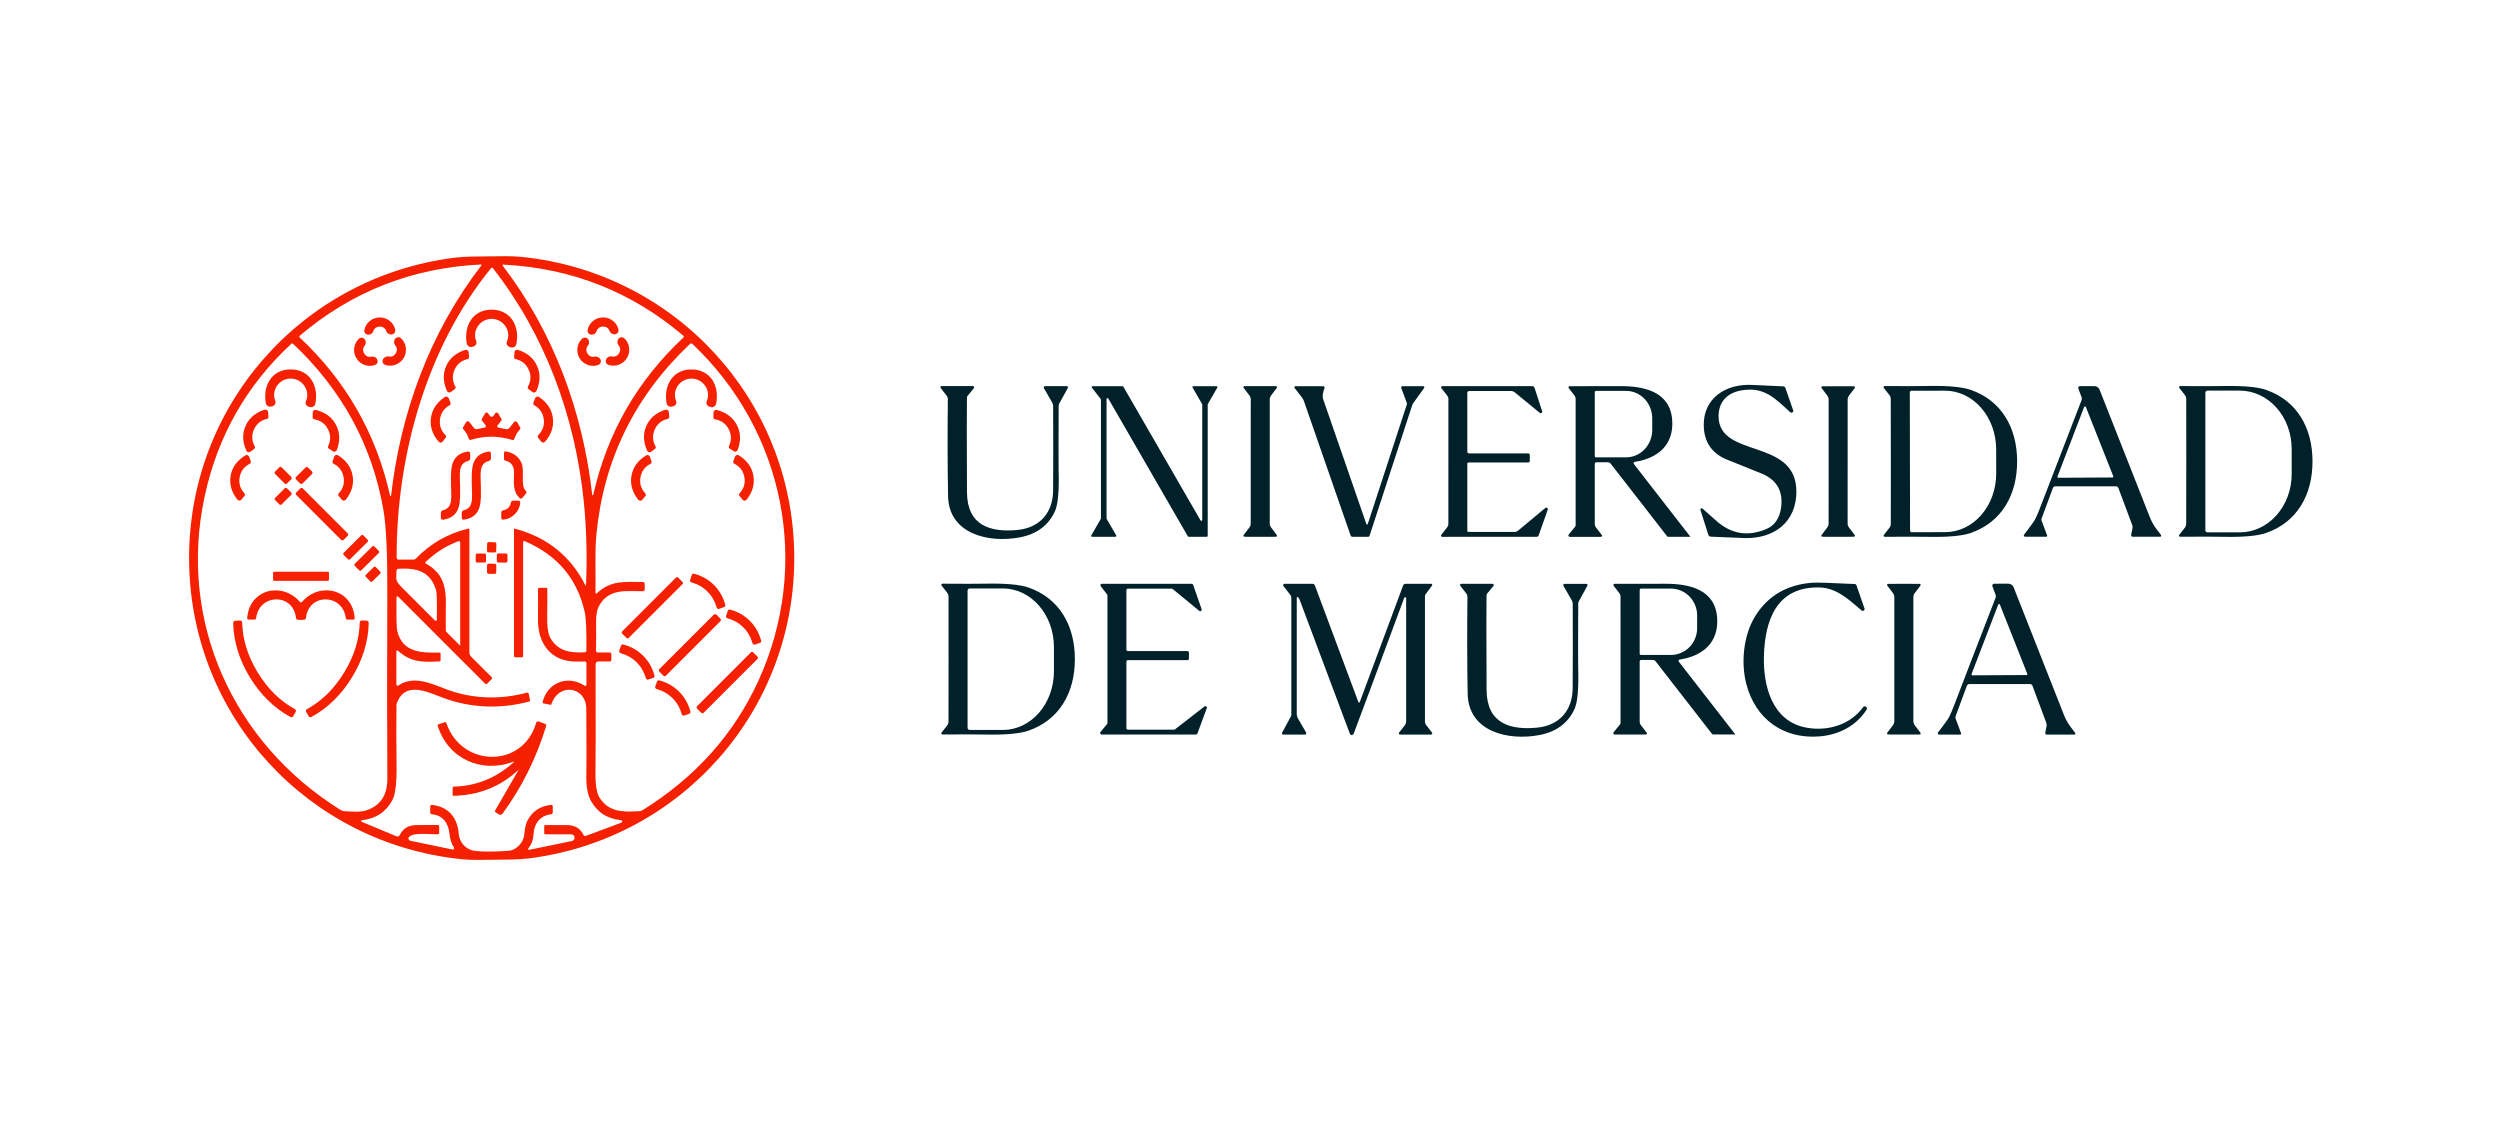 <svg xmlns="http://www.w3.org/2000/svg" width="200" height="90" viewBox="0 0 200 90" fill="none"><path d="M39.057 20.51C39.954 20.501 40.917 20.468 41.752 20.554C53.992 21.809 63.395 31.937 63.539 44.369C63.679 56.798 54.511 67.138 42.304 68.673C41.471 68.779 40.506 68.767 39.608 68.779C38.713 68.788 37.748 68.821 36.913 68.735C24.673 67.48 15.269 57.352 15.129 44.922C14.986 32.493 24.154 22.151 36.364 20.616C37.197 20.51 38.159 20.521 39.057 20.51ZM31.208 39.663C31.211 39.672 31.216 39.679 31.224 39.684C31.231 39.689 31.239 39.692 31.248 39.691C31.257 39.691 31.265 39.687 31.272 39.681C31.279 39.675 31.283 39.667 31.285 39.659C32.048 32.98 34.4 26.574 38.51 21.234C38.516 21.227 38.519 21.219 38.52 21.21C38.521 21.201 38.519 21.192 38.515 21.184C38.51 21.176 38.504 21.169 38.495 21.165C38.487 21.16 38.478 21.158 38.468 21.158C32.964 21.429 28.134 23.329 23.979 26.858C23.968 26.867 23.96 26.877 23.954 26.89C23.948 26.902 23.945 26.915 23.945 26.928C23.945 26.942 23.948 26.955 23.953 26.968C23.958 26.98 23.966 26.992 23.976 27.001C27.688 30.477 30.099 34.697 31.208 39.663ZM47.457 39.601C48.567 34.658 50.973 30.459 54.673 27.003C54.682 26.994 54.69 26.983 54.696 26.97C54.701 26.958 54.704 26.944 54.703 26.931C54.703 26.917 54.7 26.904 54.694 26.892C54.689 26.88 54.681 26.869 54.67 26.86C50.536 23.342 45.73 21.444 40.25 21.168C40.24 21.167 40.231 21.169 40.223 21.174C40.215 21.178 40.208 21.185 40.203 21.193C40.199 21.201 40.197 21.21 40.198 21.219C40.199 21.228 40.202 21.237 40.208 21.244C44.295 26.565 46.628 32.946 47.38 39.596C47.382 39.605 47.386 39.613 47.393 39.619C47.4 39.625 47.408 39.628 47.417 39.629C47.425 39.629 47.434 39.627 47.441 39.622C47.449 39.617 47.454 39.609 47.457 39.601ZM36.318 67.81C36.124 67.516 36.002 67.137 35.953 66.672C35.863 65.821 35.388 65.2 34.55 65.144C34.515 65.142 34.482 65.126 34.458 65.101C34.434 65.075 34.42 65.041 34.421 65.006V64.507C34.42 64.491 34.424 64.475 34.43 64.46C34.437 64.446 34.447 64.433 34.459 64.422C34.471 64.411 34.486 64.403 34.501 64.397C34.517 64.392 34.533 64.391 34.55 64.392C35.854 64.526 36.594 65.394 36.691 66.668C36.747 67.394 37.273 67.983 37.984 68.071C38.6 68.147 39.501 68.146 40.686 68.066C41.249 68.027 41.849 67.471 41.934 66.817C41.992 66.374 42.004 66.019 42.202 65.638C42.594 64.894 43.225 64.478 44.094 64.392C44.11 64.391 44.127 64.392 44.142 64.397C44.157 64.403 44.172 64.411 44.184 64.422C44.195 64.433 44.205 64.446 44.212 64.461C44.218 64.475 44.221 64.491 44.221 64.507V65.001C44.221 65.035 44.208 65.069 44.185 65.094C44.162 65.12 44.129 65.136 44.094 65.14C43.233 65.232 42.737 65.858 42.684 66.714C42.652 67.203 42.513 67.586 42.267 67.863C42.256 67.874 42.249 67.889 42.247 67.905C42.245 67.921 42.249 67.937 42.257 67.951C42.265 67.965 42.277 67.975 42.292 67.982C42.306 67.988 42.323 67.989 42.338 67.985L45.747 67.284C45.813 67.271 45.873 67.233 45.914 67.178C45.954 67.124 45.973 67.056 45.967 66.988C45.96 66.921 45.928 66.858 45.878 66.814C45.827 66.769 45.761 66.745 45.694 66.746H43.617C43.596 66.746 43.576 66.738 43.561 66.723C43.546 66.708 43.538 66.688 43.538 66.668V66.088C43.538 66.066 43.547 66.044 43.563 66.028C43.579 66.012 43.601 66.003 43.623 66.003C43.811 66.001 44.366 66.001 45.287 66.003C45.966 66.005 46.402 66.231 46.681 66.797C46.699 66.83 46.727 66.857 46.763 66.871C46.798 66.885 46.837 66.885 46.873 66.873L49.72 65.809C49.741 65.802 49.758 65.787 49.77 65.769C49.781 65.75 49.786 65.728 49.783 65.706C49.78 65.684 49.77 65.664 49.754 65.648C49.738 65.632 49.717 65.623 49.695 65.62C48.578 65.507 47.766 64.98 47.258 64.037C46.989 63.538 46.873 62.798 46.91 61.817C46.927 61.341 46.924 59.638 46.903 56.705C46.889 54.903 44.683 54.589 44.113 56.338C44.108 56.355 44.097 56.369 44.082 56.377C44.067 56.386 44.049 56.388 44.032 56.385L43.446 56.262C43.432 56.259 43.42 56.25 43.412 56.238C43.404 56.226 43.401 56.212 43.404 56.198C43.751 54.617 45.423 53.957 46.769 54.857C46.783 54.867 46.8 54.873 46.817 54.874C46.835 54.875 46.852 54.871 46.867 54.863C46.882 54.855 46.895 54.844 46.904 54.829C46.913 54.815 46.917 54.798 46.917 54.781V53.062C46.917 53.043 46.913 53.024 46.906 53.006C46.898 52.989 46.887 52.973 46.874 52.96C46.86 52.946 46.844 52.936 46.827 52.929C46.809 52.922 46.79 52.918 46.771 52.919C46.644 52.92 46.435 52.922 46.146 52.925C44.039 52.953 42.977 51.435 43.037 49.422C43.048 49.064 43.049 48.302 43.04 47.136C43.039 47.121 43.042 47.106 43.047 47.092C43.053 47.079 43.061 47.066 43.071 47.056C43.082 47.045 43.094 47.037 43.108 47.031C43.121 47.025 43.136 47.022 43.151 47.022H43.686C43.711 47.022 43.736 47.032 43.754 47.05C43.772 47.068 43.782 47.092 43.783 47.117C43.797 47.757 43.794 48.43 43.773 49.136C43.749 50.09 43.843 50.74 44.055 51.086C44.692 52.113 45.601 52.238 46.785 52.187C46.818 52.186 46.849 52.172 46.873 52.148C46.896 52.125 46.909 52.093 46.91 52.06C46.931 50.48 46.887 49.445 46.776 48.954C46.174 46.286 44.573 44.398 41.971 43.289C41.958 43.283 41.943 43.281 41.929 43.282C41.914 43.283 41.9 43.288 41.888 43.296C41.876 43.304 41.866 43.315 41.859 43.328C41.852 43.341 41.849 43.355 41.849 43.369V52.494C41.849 52.517 41.84 52.539 41.823 52.556C41.807 52.572 41.785 52.582 41.761 52.582H41.217C41.204 52.582 41.191 52.579 41.179 52.574C41.167 52.569 41.156 52.562 41.147 52.553C41.137 52.543 41.13 52.532 41.125 52.52C41.12 52.508 41.117 52.495 41.117 52.482V42.349C41.117 42.341 41.12 42.332 41.123 42.324C41.127 42.317 41.133 42.31 41.14 42.304C41.147 42.299 41.155 42.295 41.163 42.294C41.172 42.292 41.181 42.292 41.189 42.294C43.773 42.979 45.654 44.489 46.829 46.826C46.831 46.832 46.836 46.837 46.842 46.84C46.847 46.843 46.854 46.844 46.86 46.842C46.866 46.841 46.872 46.837 46.876 46.832C46.88 46.827 46.882 46.821 46.882 46.815C46.982 44.483 46.919 42.221 46.693 40.03C45.998 33.308 43.61 26.791 39.431 21.451C39.422 21.44 39.411 21.431 39.398 21.425C39.386 21.419 39.372 21.416 39.359 21.416C39.345 21.415 39.331 21.418 39.319 21.424C39.307 21.43 39.296 21.438 39.288 21.449C34.109 27.795 31.707 36.497 31.732 44.623C31.732 44.661 31.747 44.698 31.775 44.725C31.802 44.752 31.839 44.768 31.878 44.768H33.066C33.107 44.768 33.147 44.76 33.185 44.743C33.223 44.727 33.257 44.703 33.285 44.673C34.436 43.479 35.83 42.684 37.467 42.287C37.477 42.285 37.487 42.285 37.498 42.287C37.508 42.289 37.517 42.294 37.525 42.301C37.534 42.307 37.54 42.316 37.545 42.325C37.55 42.335 37.552 42.346 37.552 42.356V52.205C37.552 52.325 37.599 52.44 37.684 52.526L39.329 54.172C39.34 54.182 39.349 54.195 39.355 54.21C39.361 54.224 39.364 54.239 39.364 54.255C39.364 54.271 39.361 54.286 39.355 54.301C39.349 54.316 39.34 54.329 39.329 54.34L38.98 54.691C38.969 54.702 38.956 54.711 38.941 54.717C38.927 54.723 38.911 54.727 38.895 54.727C38.879 54.727 38.864 54.723 38.849 54.717C38.834 54.711 38.821 54.702 38.81 54.691L31.848 47.729C31.837 47.718 31.824 47.711 31.81 47.708C31.796 47.705 31.781 47.706 31.767 47.711C31.753 47.717 31.742 47.726 31.733 47.738C31.725 47.75 31.721 47.765 31.721 47.779C31.702 49.364 31.723 50.272 31.783 50.502C32.226 52.215 33.691 52.233 35.164 52.205C35.175 52.205 35.185 52.207 35.195 52.211C35.205 52.215 35.215 52.221 35.222 52.228C35.23 52.236 35.236 52.245 35.24 52.255C35.245 52.265 35.247 52.275 35.247 52.286V52.831C35.247 52.851 35.239 52.871 35.225 52.886C35.21 52.9 35.191 52.909 35.171 52.909C33.841 52.983 32.884 53.006 31.834 52.055C31.823 52.045 31.81 52.039 31.795 52.036C31.781 52.034 31.766 52.036 31.753 52.042C31.74 52.047 31.728 52.057 31.721 52.07C31.713 52.082 31.709 52.096 31.709 52.111V54.762C31.709 54.781 31.714 54.798 31.724 54.814C31.733 54.83 31.747 54.842 31.763 54.851C31.779 54.859 31.797 54.863 31.816 54.861C31.834 54.86 31.851 54.854 31.866 54.843C33.027 54.049 34.337 54.608 35.604 55.104C37.695 55.923 39.998 55.997 42.165 55.408C42.178 55.405 42.192 55.404 42.206 55.406C42.219 55.407 42.232 55.412 42.244 55.419C42.256 55.426 42.266 55.436 42.274 55.447C42.282 55.458 42.287 55.471 42.29 55.485L42.401 56.018C42.405 56.04 42.401 56.064 42.389 56.083C42.377 56.102 42.358 56.116 42.336 56.121C40.054 56.738 37.665 56.655 35.431 55.819C34.164 55.346 32.438 54.472 31.751 56.235C31.728 56.291 31.716 56.351 31.716 56.412C31.701 58.16 31.704 59.721 31.725 61.097C31.75 62.575 31.638 63.547 31.388 64.011C30.878 64.962 30.062 65.498 28.942 65.62C28.928 65.621 28.915 65.627 28.905 65.636C28.894 65.646 28.887 65.659 28.885 65.672C28.883 65.686 28.886 65.701 28.893 65.713C28.9 65.725 28.911 65.735 28.924 65.74L31.735 66.91C31.776 66.927 31.821 66.928 31.863 66.913C31.905 66.898 31.94 66.868 31.961 66.829C32.293 66.208 32.704 66.003 33.438 66.003C34.477 66.001 35.001 66.001 35.009 66.001C35.025 66 35.041 66.003 35.056 66.008C35.072 66.014 35.085 66.023 35.097 66.034C35.108 66.045 35.118 66.059 35.124 66.074C35.13 66.088 35.134 66.104 35.134 66.121V66.621C35.134 66.638 35.13 66.654 35.124 66.67C35.118 66.685 35.108 66.699 35.096 66.71C35.084 66.722 35.071 66.731 35.055 66.737C35.04 66.743 35.023 66.746 35.007 66.746C34.224 66.734 33.064 66.594 32.729 66.951C32.707 66.976 32.691 67.005 32.684 67.038C32.677 67.07 32.679 67.103 32.689 67.135C32.699 67.166 32.717 67.194 32.742 67.216C32.766 67.239 32.796 67.254 32.828 67.261L36.211 67.964C36.231 67.969 36.251 67.967 36.27 67.959C36.289 67.952 36.305 67.939 36.316 67.922C36.327 67.906 36.334 67.886 36.334 67.866C36.334 67.846 36.328 67.827 36.318 67.81ZM23.323 27.488C19.725 30.811 17.405 34.894 16.366 39.737C14.229 49.699 18.629 59.435 27.253 64.801C27.335 64.852 27.429 64.883 27.528 64.891C28.34 64.958 28.893 64.95 29.187 64.865C30.399 64.516 31 63.65 30.989 62.267C30.961 58.396 30.96 53.455 30.985 47.442C30.998 44.287 30.895 42.071 30.673 40.794C29.776 35.628 27.362 31.193 23.431 27.488C23.417 27.474 23.398 27.467 23.378 27.467C23.358 27.467 23.338 27.474 23.323 27.488ZM47.74 47.472C48.878 46.392 50.004 46.556 51.449 46.563C51.483 46.564 51.515 46.578 51.539 46.601C51.562 46.625 51.576 46.657 51.576 46.69V47.172C51.576 47.206 51.563 47.237 51.539 47.261C51.516 47.284 51.484 47.297 51.451 47.297C50.115 47.309 48.767 47.05 47.962 48.4C47.767 48.726 47.675 49.199 47.687 49.817C47.7 50.38 47.697 51.126 47.68 52.055C47.68 52.074 47.683 52.093 47.69 52.11C47.697 52.127 47.707 52.143 47.72 52.156C47.733 52.17 47.749 52.18 47.766 52.188C47.784 52.195 47.802 52.199 47.821 52.199H48.776C48.811 52.199 48.845 52.212 48.87 52.237C48.894 52.262 48.908 52.295 48.908 52.33V52.801C48.908 52.816 48.905 52.832 48.899 52.846C48.893 52.86 48.885 52.873 48.874 52.884C48.863 52.895 48.85 52.904 48.835 52.91C48.821 52.916 48.806 52.919 48.79 52.919H47.853C47.8 52.919 47.748 52.94 47.71 52.978C47.672 53.016 47.65 53.068 47.65 53.122C47.657 58.261 47.654 61.047 47.641 61.478C47.609 62.616 47.706 63.375 47.932 63.755C48.661 64.978 49.827 64.974 51.144 64.895C51.239 64.891 51.333 64.861 51.414 64.81C55.637 62.178 58.723 58.728 60.672 54.462C64.912 45.185 62.763 34.467 55.379 27.502C55.357 27.482 55.328 27.47 55.297 27.47C55.267 27.47 55.238 27.482 55.215 27.502C50.786 31.68 48.283 36.776 47.708 42.79C47.581 44.124 47.669 45.998 47.639 47.429C47.639 47.44 47.642 47.452 47.649 47.462C47.655 47.472 47.664 47.48 47.675 47.484C47.686 47.489 47.698 47.49 47.709 47.488C47.721 47.486 47.732 47.481 47.74 47.472ZM36.816 51.619V43.395C36.816 43.378 36.812 43.361 36.804 43.346C36.796 43.331 36.785 43.318 36.771 43.308C36.757 43.298 36.741 43.292 36.724 43.29C36.708 43.288 36.691 43.29 36.675 43.296C35.692 43.662 34.811 44.221 34.033 44.973C34.026 44.98 34.02 44.988 34.017 44.997C34.014 45.007 34.013 45.017 34.014 45.027C34.015 45.036 34.019 45.046 34.025 45.054C34.03 45.063 34.038 45.07 34.047 45.075C35.411 45.816 35.704 46.868 35.669 48.469C35.657 49.074 35.655 49.734 35.664 50.449C35.666 50.486 35.681 50.522 35.706 50.548L36.788 51.631C36.791 51.633 36.793 51.635 36.797 51.635C36.8 51.636 36.803 51.636 36.806 51.634C36.809 51.633 36.812 51.631 36.813 51.628C36.815 51.626 36.816 51.623 36.816 51.619ZM34.947 49.584C34.965 48.209 34.946 47.425 34.889 47.232C34.448 45.733 33.387 45.412 31.864 45.499C31.827 45.502 31.792 45.517 31.766 45.542C31.739 45.568 31.723 45.602 31.721 45.638C31.699 45.916 31.695 46.145 31.707 46.325C31.718 46.486 31.862 46.705 32.141 46.983C33.638 48.489 34.525 49.376 34.801 49.644C34.813 49.656 34.828 49.664 34.845 49.667C34.861 49.67 34.878 49.669 34.894 49.662C34.91 49.656 34.923 49.645 34.932 49.631C34.941 49.617 34.947 49.601 34.947 49.584Z" fill="#F42000"></path><path d="M39.348 25.508C38.434 25.496 37.749 26.415 38.095 27.287C38.111 27.328 38.119 27.373 38.117 27.418C38.116 27.462 38.105 27.506 38.085 27.546C38.066 27.587 38.038 27.622 38.004 27.651C37.97 27.68 37.93 27.701 37.887 27.714L37.781 27.746C37.733 27.761 37.684 27.765 37.635 27.759C37.585 27.752 37.538 27.736 37.496 27.71C37.454 27.684 37.418 27.649 37.39 27.608C37.362 27.567 37.344 27.52 37.336 27.472C37.086 26.02 37.864 24.753 39.359 24.772C40.852 24.793 41.595 26.078 41.309 27.522C41.3 27.571 41.28 27.617 41.251 27.657C41.222 27.698 41.185 27.731 41.143 27.756C41.1 27.781 41.052 27.797 41.003 27.802C40.954 27.807 40.904 27.801 40.857 27.785L40.751 27.751C40.708 27.737 40.669 27.715 40.636 27.685C40.603 27.655 40.576 27.619 40.557 27.578C40.539 27.538 40.529 27.494 40.529 27.449C40.528 27.405 40.537 27.36 40.555 27.319C40.924 26.456 40.264 25.519 39.348 25.508Z" fill="#F42000"></path><path d="M30.38 26.129C30.123 26.133 29.952 26.254 29.866 26.494C29.836 26.582 29.774 26.66 29.692 26.711C29.609 26.763 29.512 26.785 29.421 26.772C29.33 26.759 29.251 26.713 29.201 26.643C29.151 26.573 29.132 26.484 29.15 26.395C29.242 25.869 29.741 25.402 30.373 25.396C31.001 25.389 31.511 25.846 31.615 26.369C31.635 26.459 31.619 26.549 31.571 26.62C31.522 26.692 31.444 26.74 31.353 26.755C31.262 26.77 31.164 26.75 31.08 26.7C30.997 26.649 30.933 26.573 30.902 26.485C30.811 26.245 30.637 26.126 30.38 26.129Z" fill="#F42000"></path><path d="M48.232 25.393C48.862 25.384 49.372 25.84 49.476 26.364C49.492 26.452 49.474 26.539 49.425 26.609C49.376 26.678 49.299 26.725 49.21 26.739C49.121 26.754 49.025 26.736 48.943 26.688C48.86 26.641 48.796 26.567 48.763 26.482C48.672 26.242 48.498 26.123 48.241 26.127C47.983 26.13 47.811 26.252 47.727 26.494C47.697 26.581 47.636 26.658 47.554 26.709C47.472 26.761 47.376 26.782 47.285 26.77C47.195 26.758 47.116 26.712 47.065 26.643C47.013 26.574 46.993 26.486 47.009 26.396C47.101 25.87 47.6 25.4 48.232 25.393Z" fill="#F42000"></path><path d="M31.663 28.257C31.796 28.035 31.781 27.825 31.619 27.625C31.56 27.553 31.527 27.459 31.526 27.362C31.526 27.264 31.558 27.17 31.617 27.099C31.675 27.028 31.756 26.985 31.842 26.978C31.928 26.972 32.014 27.002 32.081 27.064C32.483 27.417 32.621 28.091 32.298 28.633C31.975 29.178 31.317 29.374 30.814 29.189C30.73 29.158 30.664 29.097 30.63 29.019C30.596 28.94 30.596 28.85 30.631 28.765C30.665 28.681 30.731 28.609 30.816 28.563C30.901 28.517 30.998 28.501 31.089 28.518C31.341 28.566 31.533 28.479 31.663 28.257Z" fill="#F42000"></path><path d="M47 28.28C47.133 28.498 47.326 28.582 47.577 28.531C47.667 28.512 47.765 28.526 47.852 28.57C47.938 28.614 48.006 28.686 48.042 28.77C48.077 28.855 48.078 28.946 48.044 29.025C48.01 29.104 47.944 29.165 47.858 29.196C47.36 29.387 46.702 29.2 46.372 28.663C46.042 28.125 46.171 27.453 46.568 27.096C46.634 27.033 46.719 27 46.805 27.005C46.892 27.01 46.973 27.052 47.032 27.123C47.092 27.193 47.125 27.286 47.125 27.384C47.126 27.481 47.093 27.576 47.034 27.647C46.876 27.849 46.864 28.06 47 28.28Z" fill="#F42000"></path><path d="M49.529 28.252C49.66 28.031 49.644 27.82 49.481 27.62C49.424 27.548 49.392 27.455 49.393 27.36C49.393 27.264 49.425 27.172 49.482 27.102C49.54 27.032 49.618 26.989 49.703 26.981C49.788 26.973 49.872 27.001 49.94 27.059C50.344 27.412 50.484 28.084 50.164 28.628C49.838 29.175 49.181 29.372 48.678 29.189C48.59 29.16 48.521 29.1 48.485 29.02C48.449 28.941 48.448 28.849 48.483 28.763C48.517 28.677 48.585 28.603 48.672 28.557C48.759 28.511 48.858 28.496 48.95 28.515C49.204 28.563 49.397 28.475 49.529 28.252Z" fill="#F42000"></path><path d="M29.141 28.284C29.277 28.503 29.47 28.586 29.72 28.533C29.81 28.514 29.908 28.528 29.994 28.572C30.08 28.616 30.148 28.686 30.184 28.77C30.22 28.854 30.222 28.944 30.189 29.023C30.156 29.102 30.091 29.163 30.006 29.196C29.51 29.389 28.85 29.207 28.518 28.672C28.183 28.139 28.31 27.467 28.705 27.105C28.771 27.042 28.855 27.01 28.941 27.015C29.027 27.02 29.108 27.062 29.167 27.131C29.227 27.201 29.261 27.294 29.262 27.391C29.263 27.488 29.231 27.582 29.174 27.654C29.017 27.856 29.006 28.066 29.141 28.284Z" fill="#F42000"></path><path d="M35.697 29.281C35.975 28.657 36.484 28.227 37.222 27.991C37.252 27.982 37.284 27.979 37.315 27.984C37.346 27.988 37.375 28 37.401 28.017C37.427 28.035 37.449 28.058 37.465 28.085C37.48 28.112 37.49 28.142 37.492 28.174L37.527 28.564C37.53 28.6 37.52 28.637 37.498 28.667C37.475 28.697 37.443 28.719 37.407 28.727C36.916 28.838 36.568 29.122 36.364 29.579C36.161 30.036 36.182 30.484 36.428 30.924C36.447 30.957 36.453 30.996 36.445 31.033C36.438 31.07 36.417 31.103 36.387 31.125L36.071 31.358C36.046 31.377 36.017 31.39 35.986 31.396C35.956 31.402 35.925 31.401 35.894 31.393C35.864 31.385 35.836 31.371 35.812 31.351C35.789 31.331 35.77 31.306 35.757 31.277C35.438 30.571 35.418 29.906 35.697 29.281Z" fill="#F42000"></path><path d="M42.966 29.276C43.248 29.902 43.23 30.57 42.913 31.279C42.9 31.308 42.881 31.334 42.857 31.354C42.833 31.375 42.805 31.389 42.774 31.397C42.744 31.405 42.712 31.406 42.681 31.4C42.651 31.394 42.622 31.381 42.597 31.362L42.281 31.127C42.25 31.105 42.229 31.072 42.221 31.035C42.213 30.998 42.219 30.96 42.237 30.926C42.483 30.485 42.503 30.035 42.297 29.579C42.092 29.122 41.743 28.838 41.249 28.727C41.212 28.719 41.18 28.698 41.157 28.668C41.135 28.637 41.124 28.6 41.127 28.563L41.162 28.171C41.164 28.14 41.173 28.11 41.189 28.083C41.205 28.056 41.226 28.033 41.252 28.015C41.278 27.998 41.308 27.986 41.339 27.982C41.37 27.977 41.401 27.98 41.432 27.989C42.175 28.223 42.686 28.652 42.966 29.276Z" fill="#F42000"></path><path d="M23.277 29.551C24.768 29.569 25.513 30.852 25.227 32.295C25.218 32.343 25.198 32.389 25.169 32.429C25.141 32.469 25.104 32.503 25.061 32.527C25.019 32.552 24.972 32.568 24.923 32.573C24.874 32.578 24.824 32.573 24.777 32.558L24.671 32.523C24.629 32.51 24.59 32.487 24.556 32.457C24.523 32.428 24.496 32.391 24.478 32.351C24.459 32.31 24.45 32.266 24.449 32.221C24.449 32.177 24.457 32.133 24.475 32.092C24.842 31.231 24.182 30.296 23.268 30.285C22.354 30.273 21.674 31.194 22.02 32.064C22.036 32.105 22.044 32.15 22.043 32.194C22.041 32.239 22.03 32.283 22.011 32.323C21.992 32.363 21.964 32.399 21.93 32.428C21.896 32.456 21.857 32.478 21.814 32.491L21.706 32.521C21.659 32.535 21.609 32.539 21.561 32.533C21.512 32.526 21.465 32.51 21.423 32.484C21.381 32.458 21.346 32.424 21.318 32.383C21.29 32.343 21.271 32.297 21.263 32.249C21.011 30.799 21.784 29.535 23.277 29.551Z" fill="#F42000"></path><path d="M55.331 30.288C54.417 30.279 53.736 31.197 54.084 32.067C54.101 32.108 54.109 32.153 54.107 32.197C54.106 32.242 54.095 32.285 54.076 32.326C54.056 32.366 54.029 32.401 53.995 32.431C53.961 32.459 53.922 32.481 53.879 32.494L53.773 32.526C53.726 32.541 53.676 32.545 53.627 32.539C53.578 32.533 53.531 32.516 53.489 32.49C53.447 32.465 53.41 32.43 53.383 32.389C53.355 32.349 53.336 32.302 53.327 32.254C53.074 30.805 53.847 29.538 55.337 29.554C56.831 29.568 57.576 30.851 57.292 32.293C57.283 32.342 57.263 32.388 57.235 32.428C57.206 32.468 57.169 32.502 57.127 32.527C57.084 32.552 57.037 32.568 56.988 32.574C56.939 32.579 56.889 32.574 56.842 32.558L56.736 32.524C56.693 32.51 56.654 32.488 56.621 32.458C56.588 32.428 56.561 32.392 56.542 32.351C56.524 32.311 56.514 32.267 56.514 32.222C56.513 32.178 56.522 32.133 56.54 32.092C56.907 31.232 56.244 30.297 55.331 30.288Z" fill="#F42000"></path><path d="M143.453 32.823C143.463 32.854 143.463 32.887 143.453 32.918C143.442 32.948 143.422 32.974 143.395 32.992C143.368 33.01 143.336 33.018 143.304 33.015C143.272 33.013 143.241 33 143.218 32.978C141.978 31.845 141.113 30.901 139.274 31.238C138.15 31.446 137.478 32.168 137.485 33.313C137.511 36.716 143.721 34.999 143.711 39.338C143.704 41.766 141.948 43.081 139.634 43.046C139.443 43.043 138.517 43.005 136.855 42.933C136.813 42.931 136.773 42.916 136.74 42.891C136.706 42.865 136.681 42.83 136.668 42.79L136.034 40.792C136.027 40.771 136.027 40.749 136.034 40.728C136.041 40.708 136.055 40.69 136.073 40.678C136.091 40.666 136.112 40.659 136.134 40.66C136.156 40.66 136.178 40.668 136.195 40.681C136.268 40.736 136.628 41.056 137.275 41.639C138.477 42.723 139.818 42.953 141.298 42.326C141.968 42.043 142.364 41.476 142.484 40.626C142.674 39.284 142.136 38.362 140.868 37.859C139.21 37.2 138.273 36.823 138.058 36.728C136.924 36.226 136.338 35.347 136.301 34.09C136.237 31.824 138.101 30.689 140.162 30.793C141.527 30.863 142.363 30.902 142.671 30.908C142.705 30.909 142.738 30.92 142.766 30.94C142.794 30.959 142.814 30.987 142.825 31.019L143.453 32.823Z" fill="#002129"></path><path d="M83.601 30.892H85.346C85.362 30.892 85.379 30.896 85.393 30.905C85.407 30.913 85.419 30.924 85.428 30.938C85.436 30.952 85.441 30.968 85.441 30.985C85.441 31.001 85.437 31.017 85.429 31.03L84.734 32.3C84.707 32.351 84.693 32.408 84.693 32.466C84.681 35.56 84.679 37.262 84.688 37.573C84.741 39.265 84.64 40.382 84.386 40.923C83.86 42.048 82.924 42.737 81.578 42.991C79.111 43.457 75.901 42.742 75.845 39.68C75.802 37.373 75.796 34.792 75.827 31.935C75.828 31.835 75.796 31.737 75.735 31.658L75.257 31.044C75.245 31.03 75.238 31.012 75.236 30.993C75.233 30.975 75.237 30.956 75.245 30.939C75.253 30.922 75.266 30.907 75.282 30.898C75.298 30.888 75.317 30.883 75.335 30.883H77.825C77.846 30.882 77.865 30.888 77.882 30.898C77.899 30.909 77.913 30.925 77.922 30.943C77.931 30.961 77.934 30.982 77.931 31.002C77.929 31.023 77.921 31.042 77.908 31.058L77.408 31.665C77.375 31.706 77.356 31.757 77.355 31.811C77.339 32.774 77.341 35.296 77.359 39.377C77.371 42.036 79.205 42.601 81.384 42.398C83.165 42.232 84.238 41.036 84.25 39.225C84.262 37.213 84.263 34.967 84.252 32.487C84.251 32.388 84.224 32.292 84.176 32.207L83.509 31.051C83.5 31.035 83.495 31.017 83.495 30.998C83.495 30.98 83.5 30.961 83.509 30.945C83.519 30.929 83.532 30.915 83.548 30.906C83.564 30.897 83.583 30.892 83.601 30.892Z" fill="#002129"></path><path d="M100.821 30.888C101.603 30.888 102.022 30.889 102.079 30.892C102.095 30.893 102.111 30.898 102.124 30.907C102.138 30.915 102.148 30.928 102.155 30.942C102.162 30.957 102.165 30.973 102.163 30.989C102.162 31.005 102.156 31.02 102.146 31.033L101.689 31.633C101.624 31.718 101.586 31.819 101.58 31.924C101.58 31.925 101.58 33.59 101.58 36.918C101.579 40.244 101.579 41.907 101.58 41.909C101.586 42.014 101.624 42.115 101.689 42.2L102.144 42.8C102.153 42.813 102.159 42.828 102.161 42.844C102.163 42.86 102.16 42.876 102.153 42.891C102.146 42.905 102.135 42.917 102.122 42.926C102.108 42.935 102.093 42.94 102.077 42.941C102.02 42.944 101.6 42.945 100.819 42.945C100.037 42.945 99.617 42.944 99.559 42.941C99.543 42.94 99.527 42.935 99.514 42.926C99.5 42.917 99.49 42.905 99.483 42.891C99.476 42.876 99.473 42.86 99.475 42.844C99.476 42.828 99.482 42.813 99.492 42.8L99.949 42.2C100.014 42.115 100.052 42.014 100.057 41.909C100.057 41.907 100.057 40.243 100.057 36.915C100.059 33.589 100.06 31.925 100.06 31.924C100.054 31.819 100.016 31.718 99.951 31.633L99.494 31.033C99.484 31.02 99.477 31.005 99.475 30.988C99.473 30.972 99.476 30.956 99.483 30.941C99.49 30.926 99.501 30.913 99.515 30.904C99.529 30.895 99.545 30.89 99.561 30.89C99.62 30.889 100.04 30.888 100.821 30.888Z" fill="#002129"></path><path d="M96.171 32.33L95.407 31.007C95.401 30.996 95.397 30.984 95.397 30.971C95.397 30.958 95.401 30.945 95.407 30.934C95.413 30.923 95.422 30.914 95.433 30.907C95.444 30.9 95.457 30.897 95.47 30.896H97.323C97.335 30.897 97.348 30.9 97.359 30.907C97.37 30.914 97.379 30.923 97.385 30.934C97.392 30.945 97.395 30.958 97.395 30.971C97.395 30.984 97.391 30.996 97.385 31.007L96.626 32.325C96.62 32.336 96.616 32.349 96.617 32.362V42.871C96.617 42.891 96.609 42.909 96.595 42.923C96.581 42.937 96.562 42.945 96.543 42.945H95.091C95.079 42.944 95.066 42.941 95.055 42.934C95.044 42.928 95.035 42.919 95.029 42.908L88.662 31.882C88.654 31.867 88.641 31.856 88.626 31.85C88.611 31.843 88.594 31.842 88.578 31.846C88.562 31.851 88.549 31.86 88.538 31.873C88.529 31.886 88.523 31.902 88.524 31.919V41.472C88.523 41.485 88.527 41.498 88.533 41.509L89.297 42.832C89.303 42.843 89.306 42.855 89.307 42.868C89.307 42.881 89.303 42.894 89.297 42.905C89.291 42.916 89.282 42.925 89.271 42.932C89.26 42.938 89.247 42.942 89.234 42.942H87.365C87.352 42.942 87.34 42.938 87.329 42.932C87.318 42.925 87.309 42.916 87.302 42.905C87.296 42.894 87.293 42.881 87.293 42.868C87.293 42.855 87.296 42.843 87.303 42.832L88.067 41.507C88.073 41.496 88.076 41.483 88.076 41.47V31.972C88.076 31.955 88.07 31.939 88.06 31.926L87.354 31.017C87.345 31.006 87.34 30.992 87.338 30.979C87.336 30.965 87.339 30.951 87.345 30.938C87.351 30.926 87.36 30.915 87.372 30.908C87.384 30.9 87.397 30.896 87.411 30.896H89.804C89.817 30.897 89.829 30.9 89.84 30.907C89.851 30.913 89.86 30.922 89.867 30.933L96.042 41.629C96.05 41.644 96.062 41.655 96.078 41.662C96.093 41.668 96.11 41.669 96.126 41.665C96.141 41.661 96.156 41.651 96.165 41.638C96.175 41.625 96.181 41.609 96.18 41.593V32.367C96.181 32.354 96.177 32.341 96.171 32.33Z" fill="#002129"></path><path d="M109.309 41.922C109.313 41.934 109.321 41.944 109.331 41.951C109.341 41.959 109.353 41.962 109.365 41.962C109.378 41.962 109.39 41.959 109.4 41.951C109.41 41.944 109.418 41.934 109.422 41.922L112.56 32.318C112.566 32.303 112.566 32.287 112.56 32.272L112.099 31.033C112.093 31.017 112.092 31.001 112.094 30.985C112.096 30.969 112.102 30.953 112.111 30.94C112.12 30.927 112.133 30.916 112.147 30.908C112.161 30.901 112.177 30.897 112.193 30.896H113.86C113.876 30.897 113.892 30.901 113.906 30.91C113.92 30.918 113.931 30.93 113.939 30.945C113.946 30.959 113.95 30.975 113.949 30.991C113.948 31.007 113.943 31.022 113.933 31.035L113.024 32.302C113.012 32.319 113.003 32.337 112.997 32.357L109.56 42.869C109.553 42.891 109.539 42.91 109.521 42.924C109.502 42.938 109.479 42.945 109.457 42.945H108.197C108.164 42.945 108.133 42.935 108.107 42.916C108.08 42.897 108.06 42.87 108.049 42.839L104.313 32.085C104.278 31.981 104.225 31.884 104.156 31.797L103.565 31.035C103.555 31.022 103.549 31.007 103.548 30.992C103.546 30.976 103.549 30.96 103.556 30.945C103.564 30.931 103.575 30.919 103.588 30.91C103.602 30.902 103.618 30.897 103.634 30.896H105.845C105.865 30.897 105.885 30.902 105.903 30.911C105.92 30.92 105.935 30.934 105.946 30.95C105.958 30.967 105.965 30.985 105.967 31.005C105.969 31.025 105.966 31.044 105.958 31.063C105.834 31.372 105.79 31.635 105.827 31.852C105.83 31.866 105.834 31.879 105.838 31.891L109.309 41.922Z" fill="#002129"></path><path d="M123.372 32.899C123.38 32.924 123.38 32.951 123.371 32.976C123.363 33.001 123.347 33.022 123.325 33.036C123.303 33.051 123.277 33.058 123.251 33.057C123.225 33.055 123.2 33.045 123.18 33.029L121.191 31.395C121.102 31.32 120.988 31.279 120.87 31.279H117.529C117.49 31.279 117.453 31.295 117.426 31.322C117.399 31.349 117.383 31.386 117.383 31.425L117.386 36.135C117.386 36.171 117.4 36.206 117.425 36.232C117.451 36.258 117.486 36.272 117.522 36.273L122.25 36.271C122.285 36.271 122.319 36.285 122.344 36.309C122.369 36.334 122.384 36.367 122.384 36.402V36.871C122.384 36.887 122.381 36.904 122.374 36.919C122.368 36.935 122.359 36.949 122.347 36.961C122.335 36.972 122.321 36.982 122.306 36.988C122.29 36.994 122.274 36.998 122.257 36.998L117.483 36.995C117.457 36.995 117.432 37.006 117.414 37.024C117.396 37.042 117.386 37.067 117.386 37.092V42.474C117.386 42.484 117.388 42.494 117.392 42.504C117.396 42.513 117.401 42.522 117.409 42.529C117.416 42.536 117.425 42.542 117.434 42.546C117.444 42.55 117.454 42.552 117.464 42.552L121.166 42.554C121.267 42.554 121.366 42.519 121.445 42.453L123.623 40.639C123.644 40.622 123.67 40.613 123.697 40.612C123.724 40.611 123.75 40.619 123.772 40.634C123.794 40.65 123.811 40.672 123.819 40.697C123.828 40.722 123.828 40.75 123.819 40.775L123.097 42.82C123.084 42.856 123.059 42.888 123.028 42.91C122.996 42.932 122.958 42.944 122.919 42.944L115.38 42.947C115.362 42.947 115.344 42.941 115.328 42.932C115.313 42.922 115.3 42.908 115.292 42.891C115.284 42.875 115.28 42.856 115.282 42.838C115.284 42.82 115.291 42.802 115.302 42.788L115.782 42.174C115.839 42.1 115.87 42.01 115.87 41.915L115.872 31.923C115.872 31.826 115.84 31.731 115.78 31.653L115.309 31.049C115.298 31.034 115.291 31.017 115.289 30.999C115.287 30.981 115.291 30.963 115.299 30.947C115.307 30.931 115.32 30.917 115.335 30.907C115.351 30.897 115.369 30.892 115.387 30.892H122.585C122.624 30.892 122.662 30.904 122.693 30.927C122.725 30.949 122.748 30.982 122.76 31.018L123.372 32.899Z" fill="#002129"></path><path d="M130.712 37.123L135.226 42.934C135.227 42.934 135.228 42.936 135.228 42.937C135.228 42.938 135.228 42.94 135.227 42.941C135.227 42.942 135.226 42.943 135.225 42.944C135.224 42.944 135.223 42.945 135.222 42.945H133.461C133.442 42.945 133.424 42.941 133.408 42.933C133.391 42.925 133.377 42.913 133.366 42.899L128.845 37.081C128.821 37.05 128.79 37.025 128.754 37.008C128.719 36.991 128.68 36.982 128.64 36.982H127.705C127.672 36.982 127.641 36.995 127.617 37.019C127.594 37.042 127.581 37.074 127.581 37.107V41.932C127.581 42.025 127.612 42.114 127.669 42.186L128.144 42.8C128.154 42.813 128.161 42.83 128.163 42.847C128.164 42.864 128.161 42.882 128.154 42.897C128.146 42.913 128.135 42.925 128.12 42.934C128.106 42.943 128.089 42.948 128.072 42.947H125.582C125.561 42.947 125.54 42.941 125.522 42.93C125.504 42.919 125.489 42.902 125.48 42.883C125.471 42.864 125.467 42.842 125.47 42.821C125.473 42.799 125.481 42.779 125.495 42.763L126.012 42.133C126.037 42.103 126.051 42.065 126.051 42.024V31.901C126.051 31.809 126.021 31.721 125.966 31.649L125.499 31.051C125.488 31.037 125.481 31.02 125.48 31.002C125.478 30.984 125.481 30.966 125.49 30.95C125.498 30.933 125.51 30.92 125.526 30.91C125.541 30.9 125.559 30.895 125.578 30.895C127.775 30.895 129.115 30.893 129.6 30.89C131.508 30.878 133.622 31.324 133.777 33.617C133.908 35.558 132.678 36.654 130.779 36.952C130.761 36.955 130.744 36.962 130.729 36.974C130.715 36.986 130.704 37.001 130.697 37.018C130.69 37.035 130.688 37.054 130.691 37.073C130.693 37.091 130.701 37.108 130.712 37.123ZM127.581 31.375V36.484C127.581 36.511 127.592 36.538 127.611 36.557C127.631 36.577 127.657 36.587 127.685 36.587H130.087C130.641 36.587 131.173 36.357 131.565 35.946C131.957 35.535 132.178 34.978 132.178 34.398V33.461C132.178 32.88 131.957 32.323 131.565 31.912C131.173 31.501 130.641 31.271 130.087 31.271H127.685C127.657 31.271 127.631 31.282 127.611 31.301C127.592 31.32 127.581 31.347 127.581 31.375Z" fill="#002129"></path><path d="M147.812 36.922C147.81 40.244 147.81 41.906 147.81 41.909C147.815 42.014 147.853 42.116 147.918 42.2L148.375 42.8C148.385 42.813 148.391 42.828 148.392 42.844C148.394 42.86 148.391 42.876 148.384 42.891C148.377 42.905 148.367 42.918 148.353 42.926C148.34 42.935 148.324 42.94 148.308 42.941C148.25 42.942 147.83 42.943 147.05 42.943C146.269 42.943 145.85 42.942 145.793 42.941C145.776 42.941 145.76 42.936 145.746 42.927C145.732 42.918 145.721 42.905 145.714 42.89C145.707 42.875 145.705 42.859 145.707 42.842C145.709 42.826 145.715 42.81 145.726 42.798L146.18 42.2C146.245 42.116 146.283 42.014 146.289 41.909C146.289 41.906 146.29 40.244 146.291 36.922C146.291 33.599 146.291 31.936 146.291 31.933C146.285 31.829 146.247 31.729 146.183 31.645L145.728 31.045C145.718 31.032 145.711 31.017 145.709 31C145.707 30.984 145.71 30.967 145.717 30.952C145.724 30.937 145.735 30.925 145.749 30.916C145.762 30.907 145.778 30.902 145.795 30.902C145.852 30.9 146.271 30.899 147.053 30.899C147.833 30.899 148.252 30.901 148.31 30.904C148.326 30.905 148.342 30.91 148.356 30.918C148.369 30.927 148.38 30.939 148.387 30.954C148.394 30.969 148.396 30.985 148.395 31.001C148.393 31.017 148.387 31.032 148.377 31.045L147.92 31.645C147.856 31.729 147.818 31.829 147.812 31.933C147.812 31.936 147.812 33.599 147.812 36.922Z" fill="#002129"></path><path d="M161.37 36.911C161.37 39.599 160.133 41.777 157.657 42.638C156.974 42.875 155.835 42.978 154.241 42.947C153.515 42.934 152.362 42.933 150.782 42.945C150.765 42.945 150.747 42.941 150.733 42.932C150.718 42.922 150.705 42.909 150.698 42.894C150.69 42.878 150.687 42.86 150.689 42.843C150.691 42.825 150.697 42.809 150.708 42.795L151.156 42.221C151.221 42.139 151.259 42.039 151.265 41.934C151.266 41.879 151.267 40.206 151.267 36.915C151.265 33.624 151.263 31.951 151.26 31.894C151.255 31.789 151.218 31.689 151.154 31.608L150.704 31.033C150.693 31.019 150.686 31.003 150.684 30.985C150.682 30.968 150.685 30.95 150.693 30.934C150.701 30.919 150.713 30.905 150.728 30.896C150.743 30.887 150.76 30.883 150.778 30.883C152.358 30.895 153.511 30.894 154.237 30.878C155.831 30.848 156.969 30.951 157.652 31.188C160.131 32.046 161.368 34.222 161.37 36.911ZM152.785 31.395L152.804 42.444C152.804 42.48 152.818 42.514 152.843 42.539C152.868 42.564 152.902 42.578 152.938 42.578L155.617 42.571C156.154 42.571 156.685 42.448 157.181 42.212C157.676 41.976 158.126 41.63 158.505 41.193C158.884 40.757 159.184 40.24 159.389 39.67C159.593 39.101 159.698 38.491 159.697 37.875L159.692 35.937C159.69 34.693 159.258 33.502 158.49 32.623C157.722 31.745 156.682 31.253 155.598 31.255L152.919 31.261C152.884 31.261 152.85 31.276 152.825 31.301C152.799 31.326 152.785 31.36 152.785 31.395Z" fill="#002129"></path><path d="M162.006 42.938C161.987 42.938 161.967 42.932 161.951 42.922C161.934 42.911 161.921 42.896 161.913 42.878C161.905 42.86 161.902 42.84 161.904 42.821C161.907 42.801 161.915 42.783 161.928 42.767C162 42.684 162.252 42.347 162.682 41.754C162.807 41.584 162.98 41.21 163.202 40.633C163.931 38.722 165.039 35.847 166.527 32.007C166.555 31.936 166.556 31.857 166.529 31.785L166.268 31.086C166.26 31.064 166.258 31.04 166.261 31.016C166.264 30.993 166.272 30.97 166.286 30.951C166.3 30.931 166.318 30.916 166.339 30.904C166.36 30.893 166.383 30.888 166.407 30.888H167.54C167.633 30.888 167.724 30.916 167.801 30.969C167.877 31.021 167.936 31.096 167.969 31.183C168.038 31.369 169.374 34.756 171.975 41.344C172.238 42.011 172.513 42.318 172.882 42.802C172.892 42.815 172.898 42.83 172.9 42.845C172.901 42.861 172.898 42.877 172.891 42.892C172.884 42.906 172.873 42.918 172.859 42.927C172.845 42.935 172.829 42.94 172.813 42.941H170.618C170.599 42.941 170.58 42.936 170.563 42.928C170.546 42.92 170.53 42.908 170.518 42.893C170.506 42.879 170.497 42.861 170.493 42.843C170.488 42.824 170.488 42.805 170.491 42.786L170.598 42.274C170.616 42.183 170.609 42.089 170.577 42.001L169.471 39.041C169.456 39.001 169.43 38.966 169.395 38.942C169.36 38.918 169.318 38.905 169.275 38.904H164.434C164.39 38.904 164.347 38.918 164.31 38.943C164.274 38.968 164.246 39.004 164.231 39.045L163.326 41.484C163.307 41.537 163.307 41.594 163.326 41.646L163.774 42.848C163.778 42.858 163.779 42.869 163.777 42.88C163.776 42.89 163.772 42.9 163.765 42.909C163.759 42.918 163.751 42.925 163.741 42.93C163.731 42.935 163.72 42.938 163.709 42.938H162.006ZM164.598 38.118C164.593 38.129 164.592 38.142 164.593 38.154C164.594 38.166 164.599 38.178 164.606 38.188C164.613 38.199 164.622 38.207 164.634 38.213C164.645 38.219 164.657 38.221 164.669 38.221L168.992 38.198C169.004 38.198 169.016 38.195 169.026 38.189C169.037 38.183 169.046 38.175 169.053 38.164C169.06 38.154 169.064 38.143 169.066 38.13C169.067 38.118 169.065 38.106 169.061 38.094L166.871 32.563C166.865 32.549 166.855 32.537 166.843 32.529C166.83 32.52 166.815 32.516 166.8 32.516C166.785 32.516 166.771 32.52 166.758 32.529C166.746 32.537 166.736 32.549 166.73 32.563L164.598 38.118Z" fill="#002129"></path><path d="M174.902 36.912C174.903 33.623 174.902 31.95 174.899 31.893C174.894 31.789 174.857 31.69 174.793 31.609L174.346 31.035C174.335 31.021 174.328 31.004 174.326 30.987C174.324 30.969 174.327 30.952 174.335 30.936C174.343 30.92 174.355 30.907 174.37 30.898C174.385 30.889 174.402 30.884 174.419 30.885C175.999 30.897 177.152 30.896 177.876 30.882C179.47 30.852 180.608 30.955 181.289 31.192C183.765 32.052 185.002 34.231 185 36.917C184.998 39.605 183.761 41.781 181.285 42.638C180.602 42.874 179.464 42.977 177.872 42.944C177.146 42.931 175.992 42.929 174.412 42.94C174.395 42.94 174.378 42.935 174.363 42.926C174.348 42.917 174.336 42.904 174.328 42.888C174.32 42.873 174.317 42.855 174.319 42.837C174.321 42.82 174.328 42.803 174.339 42.79L174.786 42.215C174.851 42.135 174.889 42.035 174.895 41.931C174.898 41.874 174.9 40.201 174.902 36.912ZM176.429 31.418V42.42C176.429 42.465 176.447 42.508 176.479 42.54C176.51 42.571 176.553 42.589 176.598 42.589H179.182C180.283 42.589 181.339 42.098 182.118 41.223C182.896 40.348 183.334 39.162 183.334 37.925V35.913C183.334 35.3 183.226 34.694 183.018 34.128C182.809 33.562 182.503 33.048 182.118 32.615C181.732 32.182 181.275 31.839 180.771 31.604C180.267 31.37 179.728 31.249 179.182 31.249H176.598C176.553 31.249 176.51 31.267 176.479 31.299C176.447 31.33 176.429 31.373 176.429 31.418Z" fill="#002129"></path><path d="M34.476 33.431C34.57 32.751 34.941 32.195 35.589 31.762C35.615 31.745 35.645 31.735 35.676 31.73C35.707 31.726 35.738 31.729 35.768 31.738C35.797 31.748 35.825 31.764 35.847 31.785C35.87 31.807 35.887 31.833 35.898 31.862L36.041 32.226C36.055 32.261 36.056 32.3 36.043 32.336C36.03 32.371 36.005 32.401 35.972 32.42C35.529 32.663 35.273 33.033 35.203 33.53C35.134 34.027 35.279 34.453 35.639 34.809C35.666 34.836 35.683 34.871 35.685 34.909C35.688 34.947 35.676 34.984 35.653 35.014L35.416 35.328C35.397 35.353 35.373 35.373 35.345 35.387C35.318 35.402 35.287 35.41 35.256 35.41C35.225 35.411 35.194 35.405 35.165 35.392C35.136 35.38 35.111 35.361 35.09 35.337C34.586 34.745 34.381 34.109 34.476 33.431Z" fill="#F42000"></path><path d="M44.228 33.43C44.32 34.108 44.114 34.743 43.61 35.334C43.589 35.358 43.563 35.376 43.535 35.389C43.506 35.401 43.475 35.407 43.443 35.406C43.412 35.405 43.382 35.397 43.354 35.382C43.327 35.368 43.303 35.347 43.284 35.322L43.047 35.008C43.025 34.979 43.014 34.942 43.017 34.904C43.02 34.867 43.036 34.832 43.063 34.805C43.423 34.45 43.569 34.025 43.501 33.529C43.434 33.032 43.179 32.661 42.737 32.415C42.705 32.396 42.68 32.366 42.667 32.331C42.654 32.296 42.655 32.258 42.668 32.223L42.811 31.856C42.822 31.827 42.84 31.801 42.863 31.78C42.886 31.758 42.913 31.742 42.943 31.733C42.973 31.724 43.005 31.721 43.036 31.726C43.067 31.73 43.097 31.742 43.123 31.759C43.767 32.193 44.136 32.75 44.228 33.43Z" fill="#F42000"></path><path d="M19.649 34.065C19.928 33.441 20.436 33.011 21.175 32.775C21.204 32.766 21.236 32.763 21.267 32.768C21.298 32.772 21.327 32.783 21.353 32.8C21.379 32.818 21.401 32.841 21.417 32.867C21.433 32.894 21.442 32.924 21.445 32.955L21.479 33.345C21.483 33.382 21.472 33.419 21.45 33.449C21.428 33.479 21.396 33.501 21.359 33.509C20.869 33.622 20.521 33.905 20.316 34.361C20.113 34.818 20.135 35.266 20.381 35.706C20.399 35.739 20.405 35.778 20.398 35.815C20.39 35.852 20.369 35.885 20.339 35.907L20.026 36.14C20.001 36.159 19.972 36.172 19.941 36.178C19.911 36.184 19.879 36.183 19.849 36.175C19.819 36.167 19.791 36.153 19.767 36.133C19.744 36.113 19.724 36.088 19.712 36.059C19.392 35.353 19.371 34.688 19.649 34.065Z" fill="#F42000"></path><path d="M26.886 34.001C27.202 34.61 27.221 35.278 26.944 36.004C26.933 36.033 26.915 36.06 26.892 36.081C26.869 36.103 26.841 36.119 26.811 36.129C26.782 36.138 26.75 36.141 26.719 36.136C26.688 36.132 26.658 36.12 26.633 36.103L26.305 35.888C26.274 35.868 26.251 35.836 26.241 35.8C26.231 35.763 26.235 35.724 26.252 35.69C26.472 35.234 26.466 34.784 26.236 34.337C26.005 33.893 25.64 33.629 25.14 33.546C25.103 33.539 25.069 33.52 25.045 33.491C25.022 33.462 25.009 33.426 25.01 33.389L25.022 32.995C25.023 32.963 25.03 32.933 25.045 32.905C25.059 32.877 25.079 32.853 25.104 32.834C25.129 32.815 25.158 32.802 25.189 32.796C25.22 32.79 25.252 32.791 25.283 32.798C26.037 32.991 26.571 33.391 26.886 34.001Z" fill="#F42000"></path><path d="M51.712 34.065C51.989 33.442 52.497 33.013 53.235 32.778C53.265 32.768 53.296 32.765 53.327 32.77C53.358 32.774 53.387 32.785 53.413 32.802C53.439 32.819 53.46 32.841 53.476 32.868C53.492 32.895 53.502 32.924 53.505 32.955L53.54 33.345C53.544 33.382 53.533 33.42 53.511 33.45C53.489 33.481 53.457 33.502 53.42 33.511C52.929 33.622 52.582 33.906 52.379 34.363C52.176 34.818 52.198 35.266 52.444 35.706C52.462 35.739 52.467 35.777 52.46 35.813C52.452 35.85 52.432 35.882 52.402 35.904L52.088 36.14C52.063 36.158 52.035 36.171 52.004 36.177C51.974 36.183 51.942 36.182 51.912 36.175C51.882 36.167 51.854 36.153 51.83 36.132C51.806 36.112 51.787 36.087 51.775 36.059C51.456 35.354 51.435 34.69 51.712 34.065Z" fill="#F42000"></path><path d="M58.949 33.998C59.266 34.606 59.286 35.273 59.009 36.001C58.997 36.03 58.98 36.056 58.957 36.078C58.934 36.099 58.907 36.115 58.877 36.125C58.847 36.134 58.816 36.137 58.785 36.133C58.755 36.129 58.725 36.117 58.7 36.1L58.37 35.886C58.338 35.865 58.316 35.833 58.306 35.797C58.296 35.76 58.3 35.721 58.316 35.687C58.535 35.232 58.529 34.782 58.298 34.337C58.066 33.893 57.7 33.63 57.202 33.548C57.164 33.542 57.131 33.523 57.106 33.494C57.082 33.465 57.069 33.428 57.07 33.391L57.082 32.996C57.083 32.965 57.09 32.935 57.105 32.907C57.119 32.879 57.139 32.855 57.164 32.836C57.19 32.817 57.218 32.804 57.249 32.798C57.28 32.792 57.312 32.793 57.343 32.8C58.096 32.991 58.632 33.39 58.949 33.998Z" fill="#F42000"></path><path d="M39.327 34.937C38.778 34.935 38.222 35.019 37.661 35.188C37.631 35.197 37.598 35.194 37.57 35.179C37.542 35.165 37.521 35.14 37.511 35.11C37.408 34.798 37.262 34.545 37.072 34.351C37.05 34.328 37.036 34.299 37.033 34.268C37.029 34.236 37.036 34.205 37.052 34.178L37.282 33.776C37.295 33.754 37.313 33.735 37.335 33.721C37.357 33.707 37.382 33.699 37.408 33.697C37.434 33.695 37.46 33.7 37.483 33.71C37.507 33.721 37.528 33.737 37.543 33.758L37.906 34.224C37.937 34.265 37.98 34.297 38.029 34.315C38.078 34.334 38.131 34.338 38.182 34.328L38.792 34.203C38.81 34.199 38.827 34.191 38.841 34.178C38.855 34.166 38.866 34.151 38.872 34.133C38.879 34.116 38.881 34.097 38.878 34.078C38.875 34.06 38.868 34.042 38.856 34.028L38.554 33.64C38.541 33.623 38.533 33.603 38.532 33.582C38.53 33.561 38.535 33.54 38.545 33.522L38.803 33.075C38.816 33.052 38.834 33.034 38.856 33.021C38.878 33.008 38.903 33.001 38.928 33.001C38.954 33.001 38.979 33.007 39.001 33.02C39.023 33.032 39.042 33.05 39.055 33.072C39.166 33.258 39.258 33.352 39.332 33.352C39.406 33.352 39.499 33.258 39.613 33.072C39.627 33.051 39.645 33.034 39.667 33.022C39.689 33.01 39.714 33.004 39.739 33.004C39.764 33.005 39.789 33.011 39.81 33.024C39.832 33.037 39.85 33.055 39.862 33.077L40.119 33.527C40.129 33.545 40.134 33.565 40.132 33.586C40.13 33.607 40.123 33.628 40.109 33.645L39.805 34.03C39.794 34.045 39.786 34.062 39.783 34.081C39.781 34.099 39.782 34.118 39.789 34.135C39.795 34.153 39.806 34.169 39.82 34.181C39.834 34.193 39.851 34.201 39.869 34.205L40.476 34.335C40.528 34.346 40.581 34.342 40.631 34.324C40.68 34.306 40.723 34.275 40.756 34.233L41.12 33.767C41.136 33.746 41.157 33.73 41.181 33.72C41.204 33.71 41.23 33.705 41.256 33.707C41.282 33.709 41.307 33.718 41.329 33.732C41.35 33.746 41.368 33.765 41.381 33.788L41.609 34.191C41.625 34.219 41.632 34.251 41.627 34.282C41.623 34.313 41.609 34.342 41.586 34.365C41.396 34.557 41.248 34.809 41.143 35.121C41.133 35.151 41.111 35.175 41.083 35.189C41.056 35.204 41.023 35.206 40.993 35.198C40.433 35.025 39.878 34.938 39.327 34.937Z" fill="#F42000"></path><path d="M36.807 38.874C36.807 40.023 36.962 41.343 35.448 41.578C35.426 41.582 35.403 41.58 35.382 41.574C35.361 41.568 35.341 41.557 35.324 41.543C35.307 41.529 35.294 41.511 35.284 41.49C35.275 41.47 35.27 41.448 35.27 41.426V41.032C35.27 40.982 35.287 40.934 35.318 40.896C35.348 40.857 35.391 40.83 35.438 40.819C36.285 40.623 36.08 39.682 36.08 38.825C36.078 37.678 35.923 36.356 37.437 36.121C37.459 36.118 37.481 36.119 37.503 36.125C37.524 36.131 37.544 36.142 37.561 36.156C37.578 36.171 37.591 36.189 37.6 36.209C37.61 36.229 37.614 36.251 37.615 36.273V36.668C37.614 36.717 37.598 36.765 37.568 36.803C37.538 36.842 37.496 36.869 37.448 36.88C36.602 37.076 36.805 38.018 36.807 38.874Z" fill="#F42000"></path><path d="M38.468 38.872C38.473 40.021 38.628 41.341 37.116 41.576C37.094 41.58 37.072 41.578 37.051 41.572C37.03 41.566 37.01 41.556 36.993 41.541C36.977 41.527 36.963 41.51 36.953 41.49C36.944 41.47 36.939 41.448 36.938 41.426V41.032C36.938 40.983 36.954 40.935 36.985 40.897C37.015 40.858 37.057 40.831 37.105 40.819C37.952 40.623 37.746 39.679 37.744 38.825C37.742 37.678 37.585 36.359 39.096 36.121C39.118 36.118 39.141 36.119 39.162 36.125C39.183 36.131 39.203 36.142 39.22 36.156C39.237 36.171 39.25 36.189 39.26 36.209C39.269 36.229 39.274 36.251 39.274 36.273L39.276 36.668C39.276 36.717 39.26 36.765 39.229 36.803C39.199 36.842 39.156 36.869 39.108 36.88C38.261 37.076 38.468 38.018 38.468 38.872Z" fill="#F42000"></path><path d="M40.319 36.705V36.223C40.319 36.206 40.323 36.19 40.33 36.175C40.337 36.161 40.347 36.148 40.359 36.137C40.371 36.126 40.386 36.119 40.401 36.114C40.417 36.11 40.433 36.109 40.449 36.112C41.019 36.203 41.428 36.478 41.674 36.938C42.043 37.626 41.577 38.786 42.071 39.276C42.097 39.303 42.113 39.339 42.115 39.377C42.117 39.415 42.104 39.452 42.08 39.481L41.787 39.839C41.775 39.853 41.76 39.865 41.744 39.874C41.727 39.883 41.709 39.888 41.69 39.89C41.671 39.891 41.651 39.889 41.633 39.883C41.615 39.877 41.598 39.867 41.584 39.855C41.044 39.382 41.092 38.671 41.122 37.893C41.144 37.309 40.917 36.963 40.442 36.857C40.407 36.849 40.376 36.83 40.354 36.802C40.332 36.775 40.319 36.74 40.319 36.705Z" fill="#F42000"></path><path d="M19.174 38.173C19.085 38.665 19.212 39.096 19.555 39.465C19.58 39.493 19.595 39.529 19.596 39.566C19.597 39.603 19.585 39.64 19.562 39.668L19.312 39.971C19.293 39.995 19.268 40.014 19.239 40.028C19.211 40.041 19.18 40.047 19.149 40.047C19.117 40.046 19.087 40.039 19.059 40.025C19.031 40.011 19.006 39.991 18.987 39.966C18.51 39.357 18.332 38.716 18.454 38.044C18.576 37.371 18.967 36.834 19.629 36.431C19.655 36.414 19.685 36.404 19.716 36.401C19.747 36.398 19.778 36.402 19.808 36.413C19.837 36.423 19.863 36.441 19.885 36.463C19.907 36.485 19.923 36.512 19.933 36.541L20.062 36.911C20.075 36.946 20.073 36.985 20.059 37.019C20.044 37.054 20.018 37.083 19.984 37.1C19.533 37.325 19.263 37.682 19.174 38.173Z" fill="#F42000"></path><path d="M28.209 38.05C28.327 38.724 28.146 39.365 27.664 39.973C27.645 39.998 27.62 40.017 27.592 40.031C27.564 40.045 27.533 40.052 27.502 40.053C27.471 40.053 27.44 40.046 27.411 40.032C27.383 40.019 27.358 39.999 27.339 39.975L27.089 39.67C27.066 39.642 27.055 39.605 27.056 39.568C27.058 39.531 27.073 39.495 27.099 39.467C27.445 39.1 27.574 38.67 27.486 38.178C27.4 37.684 27.132 37.323 26.681 37.095C26.648 37.078 26.621 37.049 26.607 37.014C26.593 36.98 26.593 36.941 26.605 36.906L26.734 36.537C26.744 36.507 26.761 36.48 26.782 36.457C26.804 36.435 26.831 36.417 26.861 36.407C26.89 36.396 26.922 36.392 26.953 36.396C26.984 36.399 27.014 36.409 27.041 36.426C27.701 36.835 28.09 37.377 28.209 38.05Z" fill="#F42000"></path><path d="M50.517 38.055C50.637 37.381 51.027 36.84 51.687 36.433C51.713 36.416 51.743 36.406 51.775 36.403C51.806 36.399 51.837 36.403 51.867 36.414C51.897 36.424 51.923 36.442 51.945 36.464C51.967 36.487 51.984 36.514 51.993 36.544L52.123 36.915C52.135 36.95 52.134 36.989 52.119 37.024C52.105 37.059 52.078 37.087 52.044 37.104C51.593 37.331 51.325 37.69 51.239 38.182C51.151 38.676 51.281 39.107 51.627 39.474C51.652 39.502 51.666 39.538 51.668 39.575C51.669 39.612 51.657 39.649 51.633 39.677L51.384 39.982C51.365 40.006 51.34 40.026 51.312 40.039C51.283 40.053 51.252 40.06 51.221 40.059C51.19 40.059 51.159 40.052 51.131 40.038C51.103 40.024 51.078 40.004 51.059 39.98C50.579 39.37 50.398 38.729 50.517 38.055Z" fill="#F42000"></path><path d="M60.271 38.05C60.39 38.724 60.209 39.365 59.729 39.972C59.71 39.997 59.685 40.017 59.657 40.031C59.629 40.045 59.598 40.052 59.567 40.052C59.536 40.052 59.505 40.046 59.476 40.032C59.448 40.019 59.423 39.999 59.404 39.975L59.154 39.67C59.131 39.641 59.12 39.605 59.121 39.568C59.123 39.53 59.138 39.495 59.164 39.467C59.508 39.099 59.637 38.669 59.551 38.177C59.464 37.685 59.195 37.325 58.746 37.097C58.712 37.08 58.685 37.051 58.671 37.017C58.657 36.982 58.655 36.943 58.667 36.908L58.797 36.539C58.807 36.509 58.823 36.482 58.845 36.459C58.867 36.437 58.894 36.419 58.923 36.409C58.953 36.398 58.984 36.394 59.016 36.398C59.047 36.401 59.077 36.411 59.104 36.428C59.764 36.836 60.153 37.376 60.271 38.05Z" fill="#F42000"></path><path d="M22.343 37.386L22.004 37.726C21.952 37.778 21.952 37.863 22.004 37.915L22.771 38.682C22.823 38.734 22.908 38.734 22.96 38.682L23.299 38.343C23.352 38.29 23.352 38.206 23.299 38.153L22.532 37.386C22.48 37.334 22.395 37.334 22.343 37.386Z" fill="#F42000"></path><path d="M24.436 37.404L23.688 38.15C23.63 38.207 23.63 38.301 23.687 38.358L24 38.672C24.058 38.73 24.151 38.73 24.209 38.673L24.957 37.927C25.015 37.869 25.015 37.776 24.958 37.718L24.645 37.404C24.588 37.346 24.494 37.346 24.436 37.404Z" fill="#F42000"></path><path d="M23.297 39.403L22.961 39.067C22.909 39.015 22.826 39.015 22.775 39.067L22.011 39.83C21.96 39.882 21.96 39.965 22.011 40.016L22.347 40.352C22.398 40.404 22.482 40.404 22.533 40.352L23.297 39.589C23.348 39.537 23.348 39.454 23.297 39.403Z" fill="#F42000"></path><path d="M24.019 39.075L23.699 39.395C23.643 39.451 23.643 39.541 23.699 39.597L27.289 43.187C27.345 43.243 27.436 43.243 27.491 43.187L27.811 42.867C27.867 42.811 27.867 42.721 27.811 42.665L24.221 39.075C24.166 39.019 24.075 39.019 24.019 39.075Z" fill="#F42000"></path><path d="M41.185 41.138C40.931 41.394 40.622 41.538 40.259 41.572C40.239 41.574 40.219 41.572 40.2 41.566C40.181 41.559 40.163 41.549 40.148 41.536C40.133 41.522 40.121 41.506 40.113 41.487C40.105 41.469 40.1 41.449 40.1 41.429V40.993C40.1 40.955 40.113 40.919 40.137 40.889C40.161 40.861 40.195 40.841 40.232 40.834C40.416 40.8 40.562 40.729 40.668 40.621C40.776 40.514 40.847 40.368 40.882 40.185C40.889 40.149 40.909 40.115 40.937 40.091C40.966 40.068 41.002 40.054 41.039 40.054H41.475C41.496 40.054 41.516 40.058 41.535 40.066C41.553 40.074 41.57 40.086 41.584 40.101C41.597 40.116 41.608 40.134 41.614 40.153C41.62 40.172 41.623 40.193 41.621 40.213C41.586 40.576 41.44 40.885 41.185 41.138Z" fill="#F42000"></path><path d="M28.897 42.83L27.495 44.222C27.448 44.269 27.448 44.345 27.495 44.392L27.839 44.739C27.886 44.786 27.962 44.786 28.009 44.739L29.411 43.348C29.458 43.301 29.458 43.225 29.411 43.178L29.067 42.831C29.02 42.784 28.944 42.783 28.897 42.83Z" fill="#F42000"></path><path d="M39.578 43.379L39.103 43.37C39.031 43.369 38.971 43.427 38.969 43.5L38.96 44.058C38.958 44.131 39.016 44.191 39.089 44.192L39.564 44.2C39.637 44.201 39.697 44.144 39.698 44.071L39.708 43.513C39.709 43.44 39.651 43.38 39.578 43.379Z" fill="#F42000"></path><path d="M29.779 43.719L28.385 45.099C28.337 45.146 28.336 45.224 28.384 45.272L28.731 45.623C28.779 45.67 28.856 45.671 28.904 45.623L30.298 44.244C30.346 44.196 30.347 44.119 30.299 44.071L29.952 43.72C29.904 43.672 29.827 43.671 29.779 43.719Z" fill="#F42000"></path><path d="M38.764 44.283H38.173C38.108 44.283 38.055 44.336 38.055 44.401V44.886C38.055 44.95 38.108 45.003 38.173 45.003H38.764C38.829 45.003 38.881 44.95 38.881 44.886V44.401C38.881 44.336 38.829 44.283 38.764 44.283Z" fill="#F42000"></path><path d="M40.479 44.277L39.865 44.276C39.799 44.276 39.745 44.329 39.745 44.395L39.744 44.885C39.744 44.951 39.798 45.005 39.864 45.005L40.478 45.006C40.544 45.006 40.598 44.952 40.598 44.886L40.599 44.397C40.599 44.331 40.545 44.277 40.479 44.277Z" fill="#F42000"></path><path d="M39.575 45.098L39.095 45.094C39.024 45.093 38.965 45.151 38.965 45.222L38.96 45.776C38.959 45.847 39.017 45.906 39.088 45.906L39.568 45.91C39.639 45.911 39.698 45.854 39.698 45.782L39.703 45.228C39.704 45.157 39.646 45.099 39.575 45.098Z" fill="#F42000"></path><path d="M29.903 45.363L29.264 45.99C29.222 46.032 29.221 46.101 29.263 46.144L29.629 46.516C29.671 46.559 29.739 46.559 29.782 46.517L30.421 45.889C30.463 45.847 30.464 45.779 30.422 45.736L30.056 45.364C30.014 45.321 29.946 45.321 29.903 45.363Z" fill="#F42000"></path><path d="M26.22 45.737H21.941C21.888 45.737 21.844 45.781 21.844 45.834V46.374C21.844 46.428 21.888 46.471 21.941 46.471H26.22C26.273 46.471 26.317 46.428 26.317 46.374V45.834C26.317 45.781 26.273 45.737 26.22 45.737Z" fill="#F42000"></path><path d="M56.595 47.325C56.244 46.974 55.817 46.729 55.312 46.589C55.292 46.583 55.273 46.573 55.257 46.56C55.241 46.547 55.228 46.531 55.218 46.512C55.209 46.494 55.203 46.474 55.202 46.453C55.201 46.433 55.204 46.412 55.211 46.393L55.349 45.991C55.361 45.956 55.386 45.926 55.419 45.909C55.452 45.891 55.49 45.887 55.527 45.897C56.15 46.063 56.68 46.364 57.117 46.801C57.555 47.238 57.858 47.768 58.024 48.391C58.033 48.428 58.029 48.466 58.011 48.499C57.994 48.532 57.964 48.557 57.929 48.569L57.53 48.707C57.511 48.714 57.49 48.717 57.469 48.716C57.449 48.715 57.429 48.709 57.41 48.7C57.392 48.69 57.376 48.677 57.362 48.661C57.349 48.645 57.34 48.626 57.334 48.606C57.192 48.101 56.946 47.674 56.595 47.325Z" fill="#F42000"></path><path d="M54.08 46.206L49.773 50.514C49.725 50.562 49.725 50.639 49.773 50.687L50.122 51.036C50.169 51.084 50.247 51.084 50.295 51.036L54.602 46.728C54.65 46.681 54.65 46.603 54.602 46.556L54.253 46.206C54.206 46.158 54.128 46.158 54.08 46.206Z" fill="#F42000"></path><path d="M149.16 48.677C149.17 48.707 149.17 48.74 149.161 48.77C149.151 48.8 149.131 48.827 149.105 48.845C149.079 48.863 149.047 48.872 149.015 48.87C148.984 48.869 148.953 48.857 148.929 48.836C147.837 47.904 146.9 47.027 145.541 46.997C142.154 46.928 141.196 49.568 141.113 52.482C141.046 54.836 141.75 57.742 144.563 58.221C146.238 58.51 148.027 57.984 149.049 56.572C149.072 56.539 149.107 56.517 149.146 56.509C149.185 56.502 149.225 56.509 149.259 56.53L149.287 56.546C149.304 56.557 149.319 56.571 149.33 56.587C149.342 56.603 149.35 56.622 149.355 56.642C149.359 56.661 149.36 56.682 149.356 56.702C149.353 56.722 149.346 56.741 149.335 56.758C148.502 58.081 147.09 58.794 145.532 58.914C142.684 59.133 140.441 57.541 139.707 54.725C139.267 53.029 139.463 50.855 140.402 49.319C141.405 47.682 142.924 46.782 144.96 46.619C145.297 46.591 146.437 46.626 148.38 46.722C148.41 46.724 148.44 46.734 148.464 46.753C148.488 46.771 148.506 46.796 148.516 46.824L149.16 48.677Z" fill="#002129"></path><path d="M93.737 47.092H90.232C90.2 47.092 90.169 47.104 90.147 47.127C90.124 47.149 90.112 47.18 90.112 47.212V51.966C90.112 51.981 90.115 51.997 90.121 52.011C90.127 52.026 90.136 52.039 90.147 52.05C90.158 52.062 90.171 52.07 90.186 52.076C90.2 52.083 90.216 52.086 90.232 52.086H94.995C95.026 52.086 95.057 52.098 95.079 52.121C95.102 52.143 95.115 52.174 95.115 52.206V52.693C95.115 52.724 95.102 52.755 95.079 52.777C95.057 52.8 95.026 52.812 94.995 52.812H90.232C90.2 52.812 90.169 52.825 90.147 52.848C90.124 52.87 90.112 52.901 90.112 52.932V58.252C90.112 58.283 90.124 58.314 90.147 58.337C90.169 58.359 90.2 58.372 90.232 58.372H93.928C93.955 58.372 93.981 58.363 94.002 58.346L96.361 56.514C96.381 56.499 96.406 56.49 96.432 56.49C96.458 56.49 96.483 56.499 96.503 56.514C96.524 56.529 96.539 56.55 96.547 56.575C96.554 56.6 96.554 56.626 96.545 56.65L95.791 58.685C95.782 58.709 95.767 58.728 95.747 58.742C95.726 58.757 95.702 58.764 95.678 58.764H88.129C88.107 58.764 88.084 58.757 88.065 58.745C88.046 58.733 88.031 58.715 88.021 58.695C88.011 58.675 88.008 58.652 88.011 58.629C88.013 58.607 88.023 58.585 88.037 58.568L88.568 57.919C88.586 57.898 88.595 57.871 88.596 57.843V47.632C88.596 47.605 88.587 47.579 88.57 47.558L88.058 46.898C88.044 46.88 88.035 46.859 88.033 46.837C88.031 46.814 88.035 46.792 88.044 46.772C88.054 46.751 88.07 46.734 88.089 46.722C88.108 46.71 88.13 46.704 88.152 46.704H95.338C95.363 46.704 95.388 46.712 95.408 46.727C95.428 46.741 95.443 46.761 95.451 46.785L96.13 48.735C96.139 48.76 96.14 48.787 96.132 48.812C96.124 48.837 96.108 48.859 96.087 48.874C96.065 48.89 96.039 48.897 96.013 48.896C95.986 48.895 95.961 48.886 95.941 48.869L93.813 47.12C93.792 47.102 93.765 47.092 93.737 47.092Z" fill="#002129"></path><path d="M125.075 46.868C125.065 46.852 125.06 46.834 125.06 46.815C125.06 46.797 125.065 46.778 125.075 46.762C125.084 46.746 125.098 46.733 125.114 46.723C125.13 46.714 125.148 46.709 125.167 46.709H126.911C126.928 46.709 126.944 46.714 126.959 46.722C126.973 46.73 126.985 46.741 126.993 46.755C127.002 46.769 127.006 46.785 127.007 46.801C127.007 46.818 127.003 46.834 126.995 46.848L126.3 48.117C126.273 48.168 126.258 48.225 126.258 48.283C126.246 51.377 126.245 53.079 126.254 53.39C126.306 55.081 126.206 56.197 125.954 56.738C125.428 57.863 124.492 58.552 123.145 58.806C120.679 59.274 117.469 58.559 117.413 55.497C117.37 53.191 117.364 50.61 117.395 47.755C117.396 47.654 117.364 47.557 117.302 47.477L116.825 46.864C116.813 46.849 116.806 46.831 116.803 46.813C116.801 46.794 116.804 46.775 116.813 46.758C116.821 46.741 116.834 46.727 116.85 46.717C116.866 46.707 116.884 46.702 116.903 46.702H119.391C119.411 46.702 119.431 46.707 119.448 46.718C119.465 46.728 119.479 46.744 119.487 46.762C119.496 46.781 119.499 46.801 119.497 46.822C119.495 46.842 119.487 46.861 119.474 46.877L118.975 47.484C118.943 47.525 118.924 47.576 118.922 47.63C118.907 48.591 118.909 51.113 118.927 55.194C118.939 57.853 120.773 58.418 122.952 58.213C124.733 58.047 125.806 56.851 125.815 55.042C125.828 53.03 125.828 50.784 125.818 48.304C125.816 48.205 125.79 48.109 125.742 48.025L125.075 46.868Z" fill="#002129"></path><path d="M134.306 52.937L138.822 58.747C138.823 58.748 138.823 58.749 138.823 58.751C138.824 58.752 138.823 58.753 138.823 58.755C138.823 58.756 138.822 58.757 138.821 58.758C138.82 58.758 138.818 58.759 138.817 58.759H137.056C137.038 58.759 137.02 58.755 137.003 58.747C136.987 58.739 136.973 58.727 136.962 58.713L132.439 52.895C132.414 52.864 132.383 52.839 132.348 52.822C132.312 52.805 132.273 52.796 132.233 52.796H131.299C131.266 52.796 131.234 52.809 131.211 52.832C131.187 52.856 131.174 52.888 131.174 52.92V57.748C131.174 57.841 131.205 57.93 131.262 58.002L131.737 58.616C131.747 58.629 131.754 58.645 131.755 58.662C131.757 58.679 131.754 58.696 131.746 58.712C131.739 58.727 131.728 58.74 131.713 58.749C131.699 58.758 131.683 58.763 131.666 58.764H129.176C129.154 58.764 129.133 58.758 129.115 58.746C129.097 58.735 129.083 58.718 129.073 58.699C129.064 58.68 129.061 58.658 129.063 58.637C129.066 58.616 129.074 58.596 129.088 58.579L129.605 57.949C129.63 57.919 129.644 57.881 129.644 57.84L129.642 47.712C129.642 47.621 129.612 47.533 129.556 47.461L129.09 46.863C129.079 46.849 129.072 46.832 129.071 46.814C129.069 46.796 129.072 46.778 129.08 46.761C129.089 46.745 129.101 46.731 129.117 46.721C129.132 46.712 129.15 46.706 129.169 46.706C131.367 46.706 132.709 46.705 133.193 46.701C135.102 46.69 137.218 47.135 137.372 49.429C137.504 51.37 136.274 52.468 134.373 52.766C134.354 52.769 134.337 52.776 134.322 52.788C134.308 52.8 134.297 52.815 134.29 52.832C134.283 52.849 134.281 52.868 134.284 52.886C134.287 52.905 134.294 52.922 134.306 52.937ZM131.174 47.197V52.288C131.174 52.317 131.186 52.345 131.206 52.365C131.226 52.385 131.254 52.397 131.283 52.397H133.671C134.228 52.397 134.762 52.171 135.156 51.77C135.55 51.368 135.771 50.823 135.771 50.255V49.231C135.771 48.663 135.55 48.118 135.156 47.716C134.762 47.315 134.228 47.089 133.671 47.089H131.283C131.254 47.089 131.226 47.1 131.206 47.121C131.186 47.141 131.174 47.169 131.174 47.197Z" fill="#002129"></path><path d="M155.12 58.766C155.101 58.766 155.082 58.76 155.065 58.749C155.048 58.738 155.035 58.723 155.027 58.705C155.019 58.687 155.016 58.667 155.019 58.648C155.021 58.628 155.029 58.61 155.042 58.595C155.114 58.512 155.366 58.174 155.797 57.582C155.921 57.41 156.095 57.035 156.318 56.458C157.047 54.544 158.157 51.663 159.648 47.816C159.676 47.745 159.677 47.666 159.65 47.594L159.39 46.895C159.381 46.873 159.379 46.849 159.382 46.825C159.385 46.802 159.394 46.779 159.407 46.76C159.421 46.74 159.439 46.724 159.46 46.713C159.481 46.702 159.504 46.697 159.528 46.697L160.661 46.694C160.755 46.694 160.846 46.722 160.923 46.776C161 46.829 161.059 46.904 161.093 46.992C161.162 47.178 162.5 50.57 165.106 57.169C165.369 57.836 165.643 58.145 166.015 58.63C166.025 58.642 166.031 58.657 166.032 58.673C166.034 58.689 166.031 58.705 166.024 58.719C166.017 58.733 166.005 58.746 165.992 58.754C165.978 58.763 165.962 58.768 165.946 58.768H163.746C163.727 58.768 163.708 58.764 163.691 58.756C163.674 58.748 163.659 58.736 163.646 58.721C163.634 58.706 163.626 58.689 163.621 58.67C163.616 58.651 163.616 58.632 163.62 58.613L163.726 58.101C163.744 58.01 163.737 57.915 163.705 57.827L162.597 54.861C162.582 54.821 162.555 54.787 162.52 54.763C162.485 54.738 162.444 54.725 162.401 54.725H157.55C157.506 54.725 157.463 54.739 157.426 54.765C157.39 54.79 157.362 54.826 157.347 54.868L156.443 57.31C156.424 57.362 156.424 57.419 156.443 57.471L156.89 58.676C156.894 58.686 156.895 58.697 156.894 58.707C156.892 58.718 156.888 58.728 156.882 58.736C156.876 58.745 156.867 58.753 156.857 58.758C156.848 58.763 156.837 58.766 156.826 58.766H155.12ZM157.724 53.926C157.719 53.938 157.717 53.949 157.718 53.961C157.719 53.973 157.724 53.984 157.73 53.994C157.737 54.004 157.746 54.012 157.756 54.018C157.767 54.023 157.779 54.026 157.79 54.026L162.117 54.003C162.129 54.003 162.141 54 162.151 53.995C162.162 53.989 162.171 53.981 162.178 53.971C162.184 53.961 162.188 53.95 162.189 53.938C162.191 53.926 162.189 53.914 162.184 53.904L159.99 48.365C159.984 48.352 159.975 48.341 159.963 48.334C159.952 48.326 159.938 48.322 159.924 48.322C159.91 48.322 159.896 48.326 159.884 48.334C159.873 48.341 159.864 48.352 159.858 48.365L157.724 53.926Z" fill="#002129"></path><path d="M75.885 52.727C75.886 49.435 75.885 47.761 75.882 47.704C75.877 47.6 75.84 47.501 75.776 47.42L75.326 46.845C75.315 46.831 75.308 46.815 75.307 46.797C75.305 46.78 75.308 46.762 75.316 46.747C75.323 46.731 75.335 46.718 75.35 46.709C75.365 46.699 75.383 46.695 75.4 46.695C76.982 46.707 78.135 46.707 78.862 46.693C80.455 46.662 81.594 46.765 82.277 47.002C84.753 47.863 85.99 50.041 85.99 52.73C85.99 55.418 84.751 57.596 82.272 58.455C81.589 58.692 80.451 58.795 78.857 58.764C78.131 58.749 76.978 58.747 75.398 58.76C75.38 58.76 75.363 58.755 75.348 58.746C75.333 58.737 75.321 58.724 75.313 58.708C75.305 58.692 75.302 58.675 75.304 58.657C75.306 58.64 75.313 58.623 75.324 58.609L75.772 58.035C75.837 57.954 75.875 57.854 75.88 57.749C75.883 57.692 75.885 56.018 75.885 52.727ZM77.406 47.251V58.222C77.406 58.268 77.424 58.313 77.457 58.346C77.49 58.379 77.534 58.397 77.581 58.397H80.23C81.313 58.397 82.352 57.903 83.118 57.025C83.884 56.145 84.315 54.953 84.315 53.71V51.763C84.315 50.52 83.884 49.328 83.118 48.449C82.352 47.57 81.313 47.076 80.23 47.076H77.581C77.534 47.076 77.49 47.094 77.457 47.127C77.424 47.16 77.406 47.205 77.406 47.251Z" fill="#002129"></path><path d="M103.833 47.768C103.825 47.761 103.815 47.757 103.805 47.755C103.794 47.754 103.784 47.755 103.774 47.76C103.764 47.765 103.756 47.772 103.75 47.781C103.744 47.79 103.741 47.801 103.74 47.812V57.093C103.741 57.234 103.777 57.372 103.847 57.495L104.493 58.612C104.502 58.627 104.506 58.645 104.506 58.663C104.506 58.681 104.501 58.699 104.492 58.715C104.483 58.73 104.47 58.743 104.454 58.752C104.439 58.761 104.421 58.766 104.403 58.766H102.651C102.634 58.766 102.618 58.762 102.603 58.754C102.589 58.745 102.577 58.733 102.568 58.719C102.559 58.705 102.555 58.688 102.554 58.671C102.554 58.654 102.558 58.638 102.566 58.623L103.293 57.269C103.302 57.25 103.307 57.23 103.307 57.209V47.858C103.307 47.753 103.272 47.651 103.207 47.567L102.674 46.882C102.662 46.865 102.654 46.846 102.652 46.825C102.65 46.805 102.654 46.784 102.663 46.766C102.672 46.747 102.686 46.732 102.704 46.721C102.721 46.71 102.741 46.704 102.762 46.704H105C105.042 46.704 105.082 46.717 105.116 46.741C105.151 46.765 105.177 46.798 105.192 46.838L108.672 56.168C108.676 56.179 108.683 56.189 108.693 56.195C108.703 56.202 108.714 56.206 108.726 56.206C108.738 56.206 108.75 56.202 108.759 56.195C108.769 56.189 108.776 56.179 108.78 56.168L112.247 46.843C112.261 46.802 112.288 46.767 112.324 46.742C112.359 46.718 112.401 46.704 112.445 46.704H114.49C114.506 46.704 114.522 46.708 114.536 46.717C114.551 46.725 114.562 46.737 114.569 46.752C114.577 46.767 114.58 46.783 114.579 46.8C114.577 46.816 114.571 46.832 114.561 46.845L114.056 47.526C114.017 47.577 113.996 47.639 113.996 47.703V57.732C113.996 57.828 114.028 57.921 114.088 57.995L114.559 58.605C114.571 58.619 114.578 58.637 114.58 58.656C114.582 58.675 114.579 58.693 114.571 58.71C114.563 58.727 114.55 58.742 114.534 58.751C114.518 58.761 114.499 58.767 114.48 58.766H112.004C111.985 58.767 111.967 58.761 111.951 58.751C111.935 58.742 111.922 58.727 111.914 58.71C111.905 58.693 111.902 58.675 111.904 58.656C111.907 58.637 111.914 58.619 111.926 58.605L112.364 58.049C112.448 57.942 112.493 57.812 112.493 57.677V47.863C112.494 47.843 112.487 47.824 112.474 47.808C112.462 47.793 112.444 47.782 112.425 47.779C112.406 47.775 112.386 47.778 112.369 47.788C112.352 47.798 112.34 47.814 112.334 47.833C110.076 53.931 108.733 57.54 108.307 58.66C108.278 58.736 108.238 58.781 108.187 58.796C108.09 58.825 108.023 58.791 107.987 58.692C105.73 52.672 104.399 49.121 103.994 48.038C103.947 47.909 103.893 47.819 103.833 47.768Z" fill="#002129"></path><path d="M151.546 52.734C151.547 49.406 151.547 47.742 151.546 47.74C151.541 47.636 151.504 47.534 151.44 47.45L150.983 46.849C150.973 46.837 150.967 46.821 150.965 46.805C150.964 46.789 150.966 46.773 150.973 46.759C150.98 46.744 150.991 46.732 151.004 46.723C151.018 46.714 151.033 46.709 151.05 46.709C151.106 46.706 151.526 46.704 152.307 46.704C153.089 46.704 153.509 46.706 153.567 46.709C153.583 46.709 153.599 46.714 153.612 46.723C153.626 46.732 153.637 46.744 153.644 46.759C153.65 46.773 153.653 46.789 153.652 46.805C153.65 46.821 153.644 46.837 153.634 46.849L153.177 47.45C153.112 47.534 153.075 47.635 153.069 47.74C153.069 47.743 153.069 49.408 153.069 52.734C153.069 56.062 153.069 57.726 153.069 57.728C153.075 57.833 153.112 57.934 153.177 58.019L153.634 58.618C153.645 58.631 153.651 58.647 153.653 58.663C153.655 58.679 153.653 58.696 153.646 58.711C153.639 58.726 153.628 58.739 153.614 58.748C153.6 58.757 153.584 58.761 153.567 58.762C153.509 58.763 153.089 58.764 152.307 58.764C151.526 58.764 151.106 58.762 151.047 58.759C151.031 58.759 151.016 58.754 151.002 58.745C150.989 58.736 150.978 58.724 150.971 58.709C150.964 58.695 150.961 58.679 150.963 58.663C150.965 58.647 150.971 58.631 150.98 58.618L151.437 58.019C151.502 57.934 151.54 57.833 151.546 57.728C151.546 57.726 151.546 56.062 151.546 52.734Z" fill="#002129"></path><path d="M24.078 48.202C24.101 48.202 24.141 48.172 24.198 48.112C25.661 46.496 28.227 47.179 28.377 49.452C28.378 49.467 28.376 49.482 28.371 49.496C28.366 49.51 28.359 49.523 28.349 49.534C28.339 49.544 28.327 49.553 28.313 49.559C28.3 49.565 28.286 49.568 28.271 49.568H27.793C27.762 49.568 27.731 49.556 27.707 49.535C27.683 49.514 27.668 49.484 27.664 49.452C27.424 47.472 24.692 47.431 24.475 49.434C24.471 49.47 24.455 49.504 24.429 49.53C24.404 49.556 24.37 49.574 24.334 49.579C24.267 49.589 24.181 49.593 24.078 49.593C23.973 49.593 23.888 49.589 23.822 49.579C23.785 49.574 23.751 49.557 23.725 49.531C23.7 49.504 23.683 49.47 23.679 49.434C23.462 47.431 20.73 47.472 20.49 49.452C20.486 49.484 20.47 49.514 20.447 49.535C20.423 49.556 20.392 49.568 20.36 49.568L19.883 49.57C19.868 49.57 19.854 49.567 19.84 49.561C19.827 49.555 19.815 49.547 19.805 49.536C19.795 49.525 19.788 49.512 19.783 49.498C19.778 49.484 19.776 49.469 19.777 49.455C19.927 47.182 22.493 46.496 23.958 48.112C24.013 48.172 24.053 48.202 24.078 48.202Z" fill="#F42000"></path><path d="M59.987 49.667C60.423 50.102 60.724 50.63 60.892 51.25C60.902 51.286 60.897 51.325 60.88 51.358C60.862 51.391 60.833 51.416 60.797 51.428L60.398 51.566C60.379 51.573 60.358 51.575 60.338 51.574C60.317 51.572 60.297 51.567 60.279 51.557C60.261 51.548 60.245 51.535 60.232 51.519C60.219 51.503 60.21 51.484 60.204 51.465C60.063 50.963 59.817 50.538 59.466 50.188C59.117 49.841 58.691 49.597 58.188 49.457C58.168 49.451 58.149 49.442 58.133 49.429C58.117 49.416 58.104 49.4 58.095 49.382C58.085 49.364 58.08 49.344 58.078 49.323C58.077 49.303 58.079 49.282 58.086 49.263L58.224 48.864C58.236 48.829 58.261 48.8 58.293 48.782C58.325 48.765 58.364 48.76 58.4 48.769C59.021 48.934 59.551 49.233 59.987 49.667Z" fill="#F42000"></path><path d="M57.104 49.173L52.75 53.526C52.693 53.584 52.693 53.678 52.75 53.735L53.067 54.052C53.125 54.109 53.218 54.109 53.276 54.052L57.629 49.698C57.687 49.641 57.687 49.547 57.629 49.489L57.313 49.173C57.255 49.115 57.162 49.115 57.104 49.173Z" fill="#F42000"></path><path d="M20.614 53.795C21.407 55.098 22.399 56.077 23.591 56.73C23.61 56.741 23.627 56.755 23.64 56.772C23.653 56.788 23.663 56.808 23.669 56.829C23.675 56.849 23.676 56.871 23.674 56.893C23.671 56.914 23.664 56.935 23.653 56.954L23.455 57.298C23.434 57.334 23.399 57.361 23.359 57.372C23.318 57.383 23.275 57.378 23.238 57.358C21.893 56.636 20.797 55.514 19.984 54.178C19.174 52.844 18.68 51.356 18.657 49.828C18.656 49.786 18.672 49.745 18.701 49.713C18.729 49.682 18.77 49.664 18.812 49.662L19.206 49.644C19.228 49.643 19.25 49.647 19.27 49.654C19.29 49.662 19.309 49.674 19.325 49.688C19.34 49.703 19.353 49.721 19.361 49.741C19.37 49.76 19.375 49.781 19.375 49.803C19.409 51.161 19.822 52.492 20.614 53.795Z" fill="#F42000"></path><path d="M28.167 54.176C27.355 55.512 26.256 56.636 24.908 57.358C24.871 57.378 24.828 57.383 24.787 57.372C24.747 57.36 24.713 57.334 24.692 57.298L24.493 56.954C24.472 56.917 24.467 56.872 24.479 56.831C24.49 56.789 24.518 56.754 24.555 56.733C25.749 56.078 26.743 55.097 27.537 53.793C28.331 52.488 28.744 51.156 28.778 49.796C28.779 49.775 28.784 49.753 28.793 49.734C28.801 49.714 28.814 49.696 28.83 49.681C28.845 49.667 28.864 49.655 28.884 49.648C28.904 49.64 28.925 49.636 28.947 49.637L29.344 49.655C29.386 49.657 29.425 49.675 29.454 49.706C29.483 49.737 29.499 49.779 29.498 49.821C29.475 51.351 28.982 52.84 28.167 54.176Z" fill="#F42000"></path><path d="M50.93 52.983C50.577 52.634 50.149 52.389 49.644 52.249C49.624 52.243 49.605 52.233 49.589 52.22C49.573 52.207 49.56 52.191 49.55 52.172C49.541 52.154 49.535 52.134 49.534 52.113C49.533 52.093 49.536 52.072 49.543 52.053L49.681 51.651C49.693 51.616 49.718 51.587 49.751 51.569C49.784 51.551 49.823 51.547 49.859 51.557C50.482 51.723 51.013 52.024 51.451 52.459C51.889 52.894 52.193 53.424 52.36 54.049C52.37 54.085 52.366 54.123 52.349 54.156C52.332 54.189 52.303 54.214 52.268 54.227L51.867 54.365C51.847 54.372 51.827 54.375 51.806 54.374C51.785 54.372 51.765 54.367 51.747 54.357C51.729 54.348 51.712 54.335 51.699 54.318C51.686 54.302 51.676 54.284 51.67 54.264C51.529 53.761 51.282 53.334 50.93 52.983Z" fill="#F42000"></path><path d="M60.072 52.191L55.764 56.499C55.712 56.55 55.712 56.633 55.764 56.685L56.103 57.024C56.155 57.076 56.238 57.076 56.289 57.024L60.597 52.716C60.648 52.665 60.648 52.582 60.597 52.53L60.258 52.191C60.206 52.14 60.123 52.14 60.072 52.191Z" fill="#F42000"></path><path d="M53.805 55.859C53.455 55.506 53.027 55.259 52.522 55.118C52.503 55.112 52.484 55.102 52.468 55.089C52.452 55.076 52.439 55.06 52.43 55.042C52.42 55.024 52.415 55.004 52.413 54.984C52.411 54.964 52.414 54.943 52.421 54.924L52.559 54.523C52.571 54.487 52.596 54.458 52.63 54.44C52.663 54.423 52.701 54.418 52.737 54.428C53.362 54.596 53.892 54.898 54.329 55.335C54.766 55.772 55.068 56.302 55.234 56.927C55.243 56.963 55.239 57.002 55.221 57.035C55.204 57.068 55.175 57.093 55.139 57.105L54.738 57.243C54.718 57.25 54.698 57.253 54.677 57.252C54.657 57.251 54.637 57.245 54.618 57.235C54.6 57.226 54.584 57.213 54.57 57.197C54.557 57.18 54.547 57.162 54.541 57.142C54.401 56.637 54.156 56.209 53.805 55.859Z" fill="#F42000"></path><path d="M41.083 60.931C38.515 61.909 35.826 60.693 35.014 58.055C35.008 58.035 35.01 58.013 35.02 57.994C35.029 57.975 35.046 57.961 35.067 57.954L35.575 57.776C35.588 57.772 35.602 57.77 35.615 57.771C35.629 57.772 35.642 57.775 35.655 57.781C35.667 57.787 35.678 57.796 35.687 57.806C35.696 57.816 35.702 57.828 35.706 57.841C36.915 61.415 41.835 61.496 42.897 57.815C42.903 57.796 42.913 57.777 42.926 57.761C42.94 57.745 42.956 57.733 42.974 57.723C42.993 57.714 43.013 57.709 43.033 57.707C43.053 57.706 43.074 57.709 43.093 57.716L43.603 57.908C43.638 57.92 43.666 57.946 43.683 57.979C43.7 58.012 43.703 58.05 43.693 58.085C42.898 60.675 41.729 63.016 40.188 65.11C40.16 65.147 40.12 65.173 40.074 65.182C40.028 65.192 39.981 65.184 39.941 65.161L39.666 65.001C39.651 64.993 39.638 64.982 39.628 64.968C39.617 64.955 39.61 64.939 39.605 64.923C39.601 64.907 39.599 64.89 39.602 64.873C39.604 64.857 39.609 64.841 39.618 64.826L41.471 61.618C41.472 61.617 41.472 61.615 41.472 61.613C41.472 61.611 41.471 61.609 41.47 61.608C41.468 61.607 41.466 61.606 41.464 61.606C41.462 61.607 41.46 61.608 41.459 61.609C40.018 62.941 38.287 63.626 36.267 63.663C36.252 63.663 36.238 63.657 36.228 63.647C36.217 63.636 36.212 63.622 36.212 63.608V63.005C36.212 62.986 36.219 62.968 36.232 62.954C36.246 62.94 36.264 62.932 36.283 62.931C38.1 62.89 39.709 62.236 41.108 60.97C41.111 60.968 41.113 60.966 41.115 60.964C41.117 60.961 41.118 60.958 41.119 60.955C41.119 60.952 41.119 60.949 41.119 60.946C41.118 60.943 41.117 60.94 41.115 60.938C41.114 60.935 41.111 60.933 41.109 60.931C41.106 60.929 41.104 60.928 41.101 60.928C41.098 60.927 41.095 60.927 41.092 60.927C41.089 60.928 41.086 60.929 41.083 60.931Z" fill="#F42000"></path></svg>